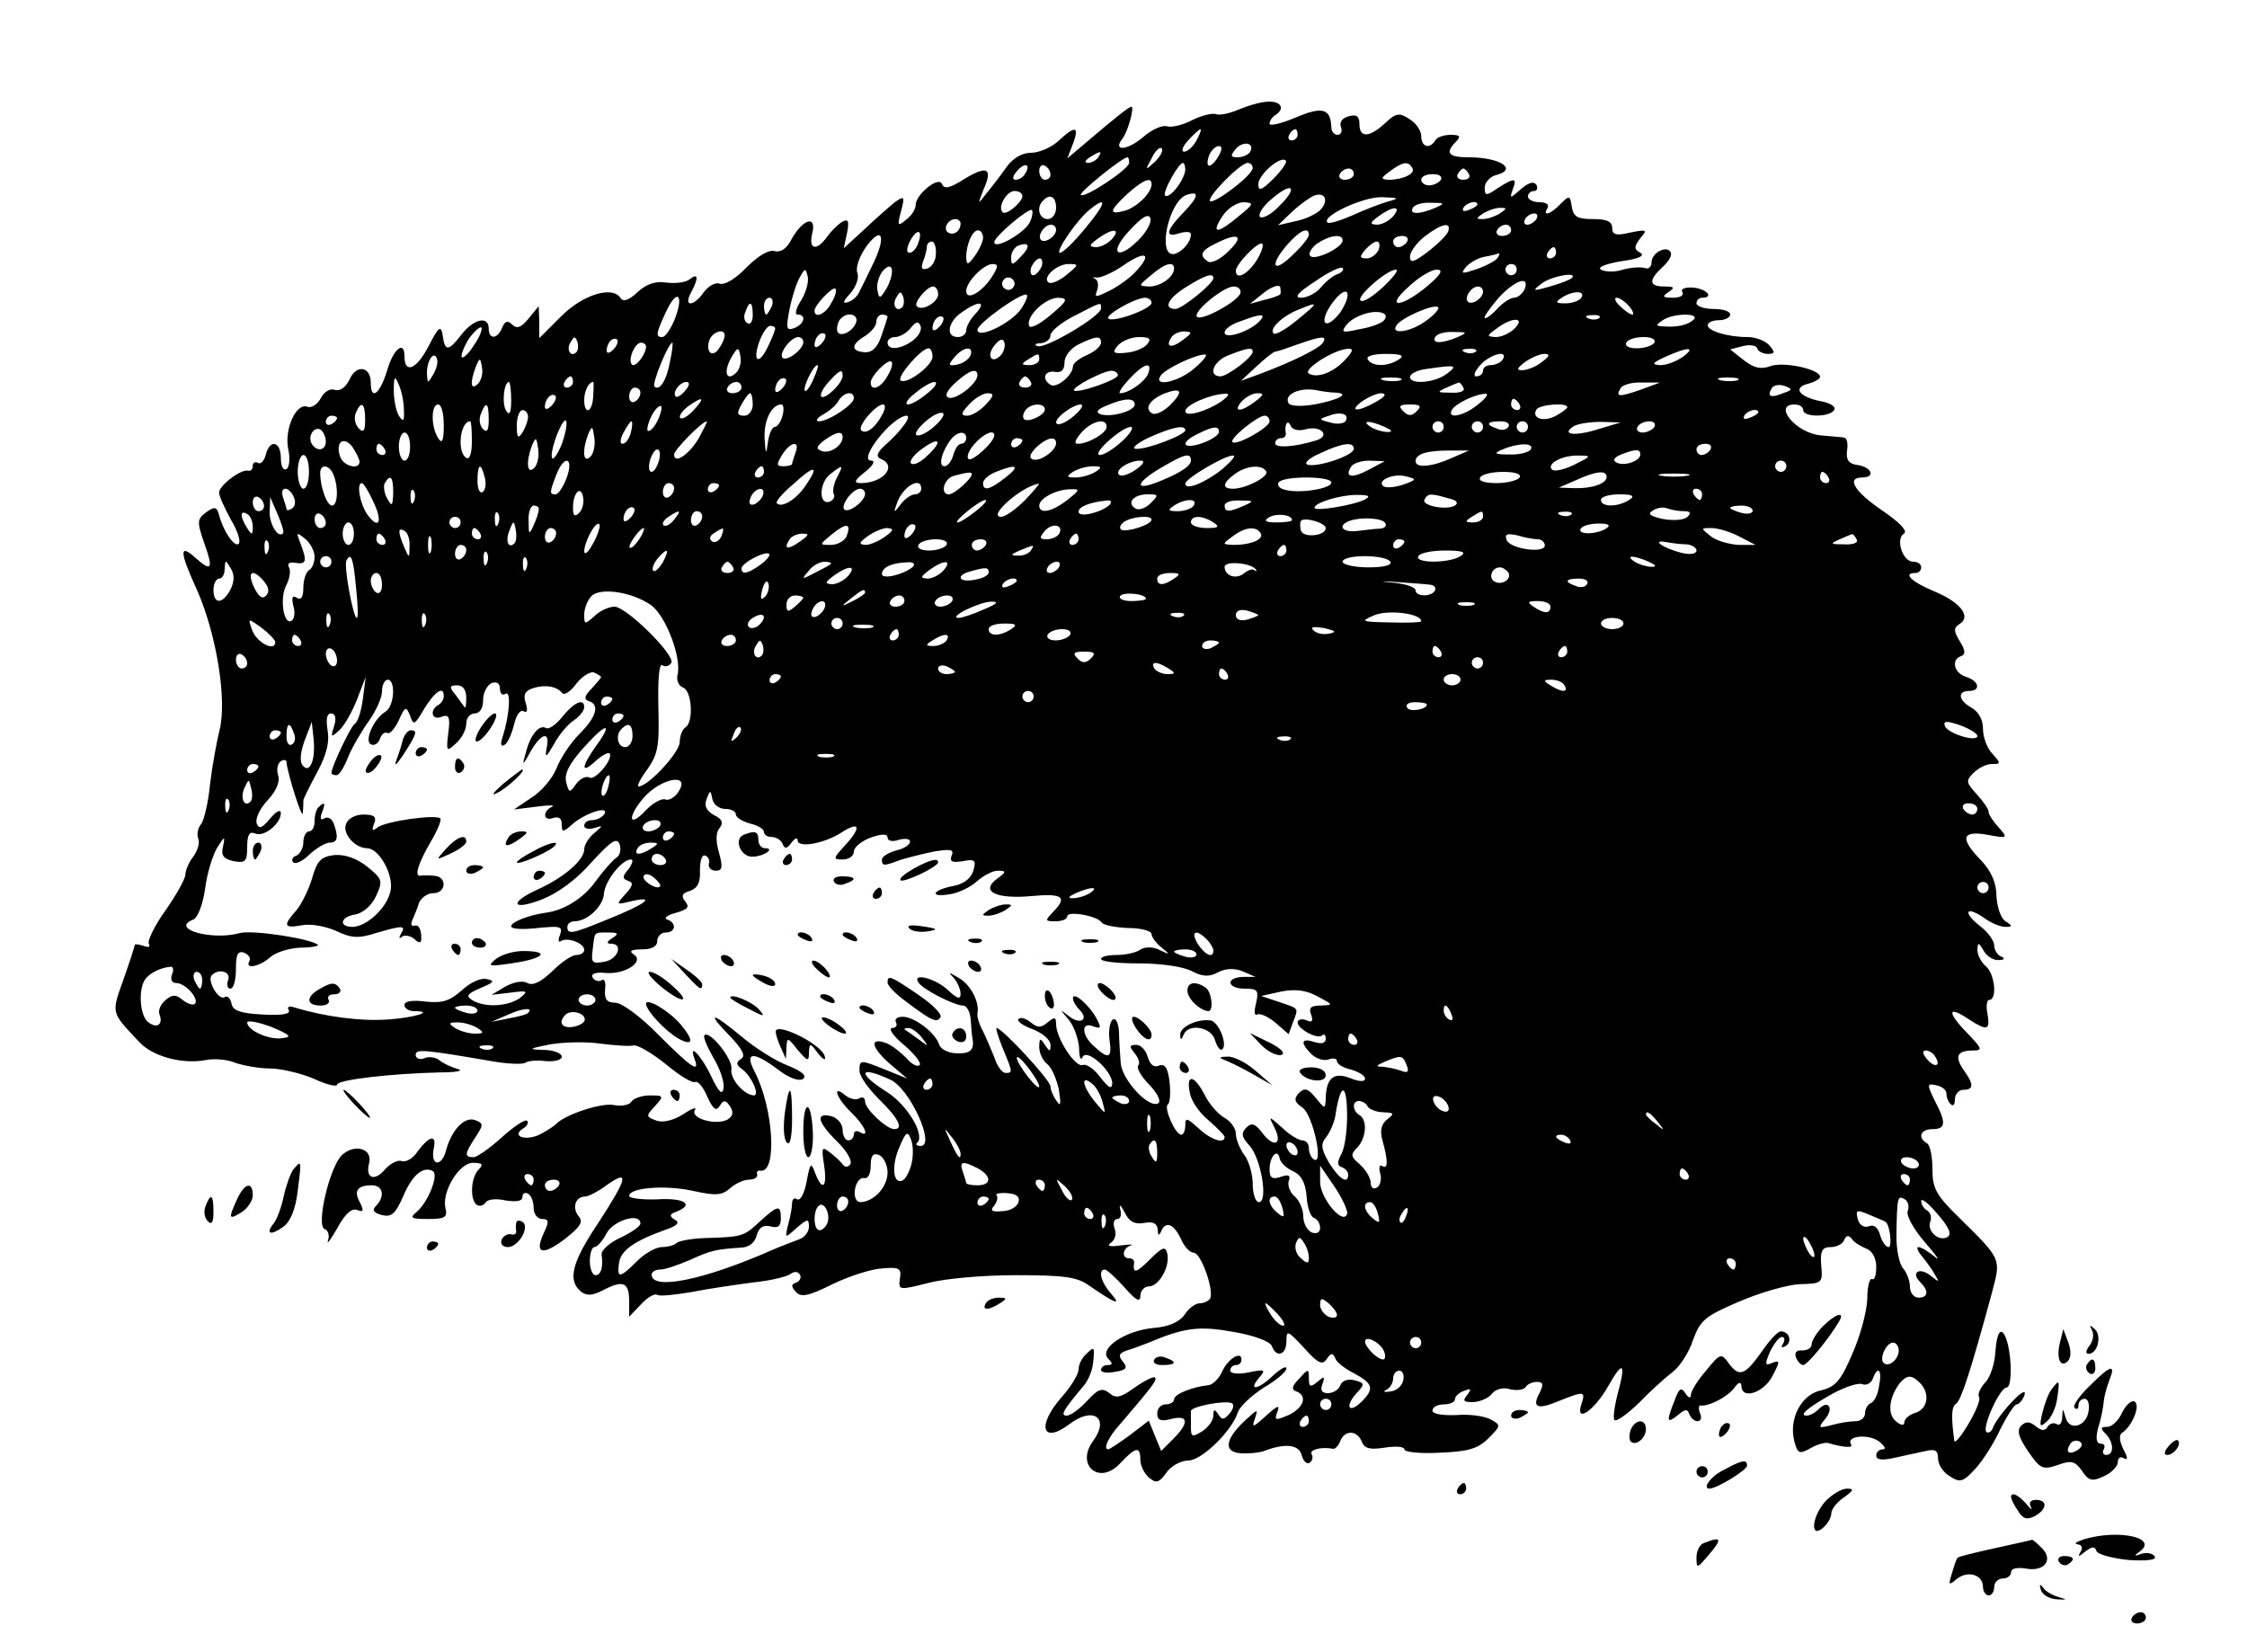 <?xml version="1.0" encoding="UTF-8" standalone="no"?>
<svg
   version="1.0"
   width="400pt"
   height="294pt"
   viewBox="0 0 400 294"
   preserveAspectRatio="xMidYMid meet"
   id="svg1117"
   sodipodi:docname="daurian_hedgehog - Copy.svg"
   inkscape:version="1.1 (c68e22c387, 2021-05-23)"
   xmlns:inkscape="http://www.inkscape.org/namespaces/inkscape"
   xmlns:sodipodi="http://sodipodi.sourceforge.net/DTD/sodipodi-0.dtd"
   xmlns="http://www.w3.org/2000/svg"
   xmlns:svg="http://www.w3.org/2000/svg"
   xmlns:rdf="http://www.w3.org/1999/02/22-rdf-syntax-ns#"
   xmlns:cc="http://creativecommons.org/ns#"
   xmlns:dc="http://purl.org/dc/elements/1.1/">
  <title
     id="title1203">Daurian Hedgehog</title>
  <defs
     id="defs1121" />
  <sodipodi:namedview
     id="namedview1119"
     pagecolor="#ffffff"
     bordercolor="#666666"
     borderopacity="1.0"
     inkscape:pageshadow="2"
     inkscape:pageopacity="0.0"
     inkscape:pagecheckerboard="0"
     inkscape:document-units="pt"
     showgrid="false"
     inkscape:zoom="1.085625"
     inkscape:cx="266.66667"
     inkscape:cy="195.73978"
     inkscape:window-width="1366"
     inkscape:window-height="705"
     inkscape:window-x="-8"
     inkscape:window-y="-8"
     inkscape:window-maximized="1"
     inkscape:current-layer="svg1117" />
  <g
     transform="translate(0,294) scale(0.1,-0.1)"
     fill="#000000"
     stroke="none"
     id="g1115">
    <path
       d="M2205 2745 c-16 -7 -35 -11 -41 -8 -7 2 -26 -3 -42 -11 -17 -9 -37 -13 -44 -11 -8 3 -27 -5 -43 -19 -28 -24 -55 -26 -37 -3 10 13 22 57 16 57 -4 0 -27 -18 -81 -64 l-33 -28 10 26 c12 32 4 33 -26 5 -13 -12 -35 -21 -49 -21 -16 0 -32 -10 -43 -25 -9 -13 -25 -34 -35 -46 -17 -22 -17 -22 -6 6 17 38 6 43 -35 18 -25 -16 -35 -18 -39 -9 -5 16 -47 -18 -47 -37 0 -7 -7 -19 -17 -26 -15 -13 -16 -11 -9 15 7 27 6 28 -11 16 -10 -8 -34 -29 -54 -48 l-37 -34 6 28 c4 21 2 25 -9 19 -8 -5 -20 -17 -27 -27 -19 -26 -33 -22 -26 7 8 33 -17 25 -37 -11 -8 -16 -19 -24 -30 -21 -11 3 -30 -9 -50 -29 -19 -20 -39 -32 -48 -29 -7 3 -20 -4 -28 -15 -18 -26 -37 -27 -23 -1 14 26 13 36 -2 24 -7 -6 -26 -8 -42 -6 -20 3 -36 -3 -51 -17 -15 -14 -25 -18 -30 -11 -14 23 -67 7 -106 -32 l-39 -39 0 28 -1 29 -18 -22 c-13 -16 -21 -19 -29 -11 -8 8 -13 7 -18 -5 -8 -21 -24 -22 -24 -2 0 23 -26 18 -48 -10 -24 -31 -30 -31 -34 -2 -3 19 -7 16 -26 -21 -21 -40 -42 -48 -42 -16 0 29 -20 13 -31 -26 -13 -42 -29 -54 -29 -21 0 29 -26 33 -38 5 -7 -14 -17 -21 -26 -18 -8 3 -19 -3 -25 -15 -6 -11 -17 -18 -24 -15 -20 7 -41 -40 -34 -75 4 -17 2 -33 -3 -36 -6 -3 -10 5 -10 19 0 31 -20 35 -27 6 -3 -11 -9 -17 -14 -14 -5 3 -9 0 -9 -5 0 -6 -3 -10 -8 -9 -12 4 -52 -26 -52 -39 0 -6 10 -28 21 -48 12 -20 18 -39 14 -43 -7 -7 -27 21 -35 51 -4 15 -8 16 -23 5 -16 -12 -17 -16 -3 -56 16 -45 13 -51 -16 -25 -29 26 -29 12 3 -58 35 -80 53 -195 40 -248 -5 -20 -13 -63 -17 -96 -3 -33 -11 -66 -16 -72 -6 -7 -8 -19 -5 -26 3 -7 -1 -21 -9 -32 -8 -10 -14 -25 -14 -32 0 -7 -16 -36 -35 -63 -20 -28 -33 -55 -30 -60 3 -6 -1 -7 -9 -4 -9 3 -16 4 -16 2 0 -2 -9 -30 -20 -61 -22 -62 -23 -58 28 -112 24 -26 77 -40 119 -32 15 3 38 1 52 -5 15 -5 42 -10 61 -10 19 0 54 -8 78 -18 23 -11 42 -15 42 -11 0 9 97 20 185 22 28 0 41 3 30 6 -11 3 -26 10 -32 15 -7 6 -20 8 -28 4 -8 -3 -15 0 -15 6 0 11 13 10 135 -11 28 -5 54 -6 60 -3 5 4 22 5 37 3 16 -1 28 2 28 8 0 6 -15 12 -32 12 -29 1 -28 2 12 10 25 4 65 5 90 1 25 -3 51 -5 58 -3 8 1 33 -14 58 -34 24 -20 47 -34 52 -31 4 2 14 -9 21 -26 10 -22 16 -27 22 -17 7 12 11 11 19 -1 6 -10 5 -17 -5 -23 -20 -11 -67 2 -58 17 4 6 -5 3 -20 -7 -17 -11 -36 -16 -48 -12 -19 7 -20 8 -3 26 16 18 16 19 -9 19 -14 0 -29 -5 -33 -11 -3 -6 -18 -9 -32 -6 -23 4 -88 -18 -102 -34 -3 -3 -15 -11 -28 -18 -25 -13 -53 -4 -31 10 7 4 11 11 7 14 -3 3 -23 -10 -44 -29 -22 -20 -45 -36 -51 -36 -17 0 -16 6 3 35 15 23 15 25 0 31 -19 7 -42 -17 -52 -54 -8 -30 -28 -28 -22 3 6 27 -8 24 -31 -8 -7 -10 -19 -16 -26 -14 -6 3 -20 -4 -29 -14 -19 -23 -36 -17 -29 10 7 26 -25 36 -48 15 -22 -20 -47 -126 -31 -132 6 -2 9 -11 6 -20 -3 -9 4 0 16 21 14 26 26 37 36 33 11 -4 12 -2 5 13 -12 21 -5 31 21 31 20 0 24 -20 7 -37 -7 -7 -4 -12 11 -16 17 -4 24 2 38 34 16 38 36 54 53 44 10 -7 -9 -56 -30 -73 -12 -10 -9 -12 21 -12 30 0 35 3 31 19 -7 29 24 81 49 81 17 0 19 -3 10 -12 -14 -14 -16 -54 -3 -63 5 -3 12 -1 16 5 3 5 19 7 35 3 20 -3 30 -1 30 6 0 7 5 9 10 6 6 -3 10 -15 10 -26 0 -10 7 -19 15 -19 12 0 13 -4 3 -25 -17 -37 -3 -41 37 -11 28 22 34 31 25 41 -12 15 -6 35 12 35 5 0 23 9 39 21 40 28 36 12 -16 -68 -47 -70 -55 -102 -31 -122 10 -8 20 -8 41 3 35 18 45 13 45 -21 l0 -27 21 22 c11 12 24 20 29 17 4 -3 32 0 61 5 30 6 79 13 109 17 30 3 60 10 67 15 7 5 13 5 17 -1 3 -5 0 -11 -6 -14 -10 -3 -10 -7 -1 -17 9 -10 23 -7 65 14 29 14 69 27 88 28 31 3 35 0 32 -18 -3 -21 -2 -21 50 -8 29 8 99 14 156 14 85 0 109 -3 130 -18 48 -33 59 -37 40 -15 -18 20 -24 43 -11 43 3 0 19 -14 35 -32 20 -23 28 -27 28 -15 0 9 7 17 15 17 18 0 38 35 33 58 -3 14 -8 13 -31 -10 -25 -25 -31 -26 -28 -5 0 4 -3 7 -9 7 -14 0 -12 18 3 23 6 2 -1 2 -18 0 -20 -3 -26 -1 -17 5 7 5 10 16 6 25 -3 10 -1 17 5 17 6 0 8 8 5 18 -2 9 1 7 8 -6 8 -17 18 -22 35 -19 16 3 23 -1 24 -12 0 -10 2 -12 6 -3 8 19 22 14 35 -13 6 -14 16 -25 23 -25 13 0 37 -68 29 -82 -3 -4 -11 -8 -18 -8 -8 0 -20 -9 -27 -20 -9 -13 -28 -22 -56 -24 -51 -5 -98 -37 -80 -55 8 -8 8 -11 -1 -11 -7 0 -12 -4 -12 -9 0 -4 11 -6 25 -3 20 3 23 7 14 18 -9 11 -7 15 7 20 11 3 28 10 39 14 64 27 90 30 151 19 36 -6 65 -17 68 -25 8 -22 26 -16 26 8 0 21 2 20 31 -11 25 -28 33 -32 41 -20 7 11 11 11 15 1 2 -7 18 -19 34 -27 33 -18 36 -27 13 -50 -22 -22 -31 -10 -10 14 16 17 16 19 -3 24 -12 3 -22 -1 -25 -9 -3 -8 -13 -14 -22 -14 -11 0 -14 5 -10 16 5 14 4 15 -9 4 -12 -10 -15 -9 -15 6 0 18 -1 18 -17 0 -13 -13 -15 -20 -5 -23 20 -8 13 -29 -14 -42 -24 -10 -26 -10 -20 6 5 13 0 11 -20 -7 -24 -22 -26 -22 -20 -5 6 18 5 17 -18 -4 -36 -34 -38 -56 -7 -58 14 -1 33 1 41 4 37 14 62 12 67 -7 3 -11 9 -17 14 -14 5 3 7 10 4 15 -5 8 16 14 38 10 4 -1 10 6 13 14 8 20 30 19 38 -1 5 -13 15 -15 41 -11 19 3 35 2 35 -3 0 -5 28 -8 63 -6 51 2 68 7 87 26 22 22 22 23 4 33 -10 6 -38 10 -61 8 -26 -1 -43 2 -43 8 0 6 9 11 20 11 11 0 20 4 20 9 0 5 7 12 16 15 13 5 14 4 6 -7 -9 -11 -7 -13 11 -13 12 1 27 7 33 15 6 8 20 12 32 8 12 -3 25 -1 28 4 3 5 12 9 20 9 11 0 12 -4 5 -19 -15 -27 -4 -31 34 -15 45 18 48 18 40 -6 -11 -34 22 -12 47 31 27 48 33 44 18 -11 -6 -23 -9 -45 -6 -48 4 -3 23 11 44 31 20 21 47 45 60 55 12 9 29 35 36 57 13 35 21 42 82 68 37 16 86 30 108 31 40 1 41 2 38 34 -2 26 2 32 17 32 11 0 22 6 24 13 4 8 8 9 14 1 4 -6 16 -13 26 -17 10 -4 17 -17 17 -32 0 -15 -3 -24 -7 -22 -5 3 -9 -14 -9 -36 -1 -23 -13 -67 -27 -98 -20 -47 -30 -58 -55 -64 -35 -7 -58 -50 -48 -90 6 -23 9 -24 29 -13 12 7 27 11 32 9 28 -8 45 -9 40 -2 -9 15 31 19 50 5 10 -8 13 -14 7 -14 -7 0 -12 -5 -12 -11 0 -8 11 -9 33 -4 17 4 42 9 55 12 17 4 22 1 22 -13 0 -11 9 -25 21 -32 18 -12 24 -10 45 13 14 15 34 47 45 71 12 24 25 44 29 44 4 0 11 8 14 17 3 10 -7 4 -23 -13 -16 -17 -31 -38 -33 -45 -3 -8 -8 -11 -12 -8 -8 8 24 79 36 79 9 0 10 45 2 78 -9 33 -19 27 -22 -15 -1 -20 -9 -45 -18 -54 -9 -10 -14 -21 -11 -26 3 -5 -6 -26 -19 -48 -13 -22 -24 -35 -25 -30 -6 44 -5 61 3 66 9 6 26 58 64 198 16 61 18 58 -58 133 -41 40 -48 52 -48 87 0 22 -4 43 -10 46 -17 10 -11 25 10 25 24 0 25 11 4 51 -14 29 -14 31 3 27 10 -2 18 -8 18 -15 0 -6 3 -15 8 -19 4 -4 7 0 7 9 0 9 7 17 15 17 19 0 19 10 0 36 -16 24 -11 34 18 34 17 0 15 4 -12 32 -35 36 -34 49 3 24 34 -22 39 -20 34 9 -3 14 -1 25 3 25 15 0 10 47 -6 60 -8 7 -15 20 -15 29 1 14 2 14 11 -1 5 -10 18 -18 27 -17 10 0 12 3 5 6 -7 2 -13 12 -13 20 0 8 -11 24 -26 35 -31 25 -24 36 8 14 12 -9 29 -16 38 -16 13 0 13 2 0 10 -8 5 -15 25 -16 45 0 24 -10 45 -27 63 -39 40 -35 54 11 46 36 -7 37 -6 20 13 -10 11 -18 23 -18 28 0 5 -10 19 -21 31 -19 21 -20 24 -6 38 9 9 23 16 33 16 16 0 16 1 1 18 -10 10 -17 30 -17 45 0 16 -8 30 -20 37 -24 13 -26 30 -5 30 22 0 18 18 -5 25 -22 7 -27 31 -9 37 8 3 8 10 -2 26 -11 18 -12 24 -1 31 22 13 2 39 -44 58 -41 17 -58 33 -34 33 6 0 10 5 10 10 0 6 -6 10 -14 10 -19 0 -32 40 -17 50 8 4 -7 20 -38 41 -50 34 -65 59 -36 59 24 0 17 18 -7 22 -17 2 -22 9 -20 26 2 12 0 22 -5 23 -4 1 -23 2 -42 4 -44 4 -86 55 -46 55 8 0 15 -4 15 -10 0 -13 47 -13 55 0 4 6 -7 13 -25 16 -38 8 -49 24 -21 31 12 3 21 9 21 12 0 14 -66 28 -89 19 -17 -6 -29 -3 -47 11 l-24 19 23 6 c12 3 24 1 25 -4 2 -6 11 -10 19 -10 13 0 13 3 3 15 -7 8 -24 15 -39 15 -36 0 -71 11 -71 21 0 5 9 9 20 9 11 0 20 5 20 10 0 6 -13 10 -30 10 -16 0 -30 5 -30 10 0 6 5 10 10 10 22 0 8 16 -16 18 -14 1 -23 -2 -19 -8 3 -6 -4 -10 -17 -10 -18 0 -20 2 -8 10 12 8 11 10 -7 10 -28 0 -29 11 -3 35 11 10 17 21 14 26 -7 13 -34 -1 -34 -18 0 -8 -6 -13 -12 -10 -7 2 -25 1 -39 -3 -15 -5 -32 -4 -39 0 -7 4 7 10 36 15 31 4 43 10 34 15 -12 7 -11 11 0 26 13 15 12 16 -18 10 -25 -6 -32 -4 -32 8 0 12 -10 16 -34 16 -28 0 -35 4 -38 22 -3 20 -4 21 -20 5 -18 -19 -33 -23 -23 -7 3 6 -3 10 -14 10 -12 0 -21 5 -21 10 0 6 5 10 11 10 5 0 7 5 4 11 -5 7 -14 4 -28 -8 -19 -17 -20 -17 -14 0 8 21 3 21 -27 2 -20 -14 -23 -14 -23 1 0 9 9 19 19 22 41 10 10 32 -48 32 -36 0 -42 8 -22 28 9 9 7 12 -9 12 -12 0 -25 -4 -28 -10 -10 -16 -25 -12 -25 8 0 9 -9 23 -21 30 -18 12 -24 11 -43 -7 -28 -26 -46 -27 -46 -2 0 14 -5 18 -19 14 -12 -3 -17 -11 -14 -19 3 -8 0 -14 -6 -14 -6 0 -11 6 -11 13 -1 34 -16 38 -63 18 -26 -11 -47 -16 -47 -11 0 5 5 12 10 15 18 11 11 25 -12 24 -13 0 -36 -7 -53 -14z m-75 -55 c-6 -11 -16 -20 -22 -20 -6 0 -3 9 7 20 10 11 20 20 22 20 2 0 -1 -9 -7 -20z m180 10 c0 -5 -5 -10 -11 -10 -5 0 -7 5 -4 10 3 6 8 10 11 10 2 0 4 -4 4 -10z m-85 -31 c-4 -5 -13 -9 -22 -9 -13 0 -13 3 -3 15 13 15 35 11 25 -6z m-169 -17 c-18 -16 -18 -16 -6 6 6 13 14 21 18 18 3 -4 -2 -14 -12 -24z m112 8 c-14 -22 -24 -19 -15 5 4 8 11 15 17 15 6 0 6 -7 -2 -20z m-213 0 c-3 -5 -12 -10 -18 -10 -7 0 -6 4 3 10 19 12 23 12 15 0z m55 -10 c0 -11 -80 -64 -86 -57 -4 4 74 67 83 67 2 0 3 -4 3 -10z m257 -28 c-21 -21 -27 -23 -27 -10 0 17 40 52 49 42 3 -2 -7 -17 -22 -32z m-442 9 c-3 -6 -11 -11 -17 -11 -6 0 -6 6 2 15 14 17 26 13 15 -4z m45 -2 c0 -5 -4 -9 -10 -9 -5 0 -10 7 -10 16 0 8 5 12 10 9 6 -3 10 -10 10 -16z m240 9 c-1 -18 -28 -53 -36 -46 -5 6 24 58 32 58 2 0 4 -6 4 -12z m120 3 c0 -13 -69 -65 -76 -59 -6 7 54 68 67 68 5 0 9 -4 9 -9z m284 0 c7 -10 -17 -21 -42 -21 -15 1 -14 3 2 15 23 17 33 19 40 6z m-104 -11 c0 -5 -7 -10 -16 -10 -8 0 -12 5 -9 10 3 6 10 10 16 10 5 0 9 -4 9 -10z m205 0 c3 -5 -1 -10 -10 -10 -9 0 -13 5 -10 10 3 6 8 10 10 10 2 0 7 -4 10 -10z m-50 -10 c-3 -5 -13 -10 -21 -10 -8 0 -14 5 -14 10 0 6 9 10 21 10 11 0 17 -4 14 -10z m-515 -8 c0 -15 -25 -40 -47 -47 -30 -8 -29 -1 4 30 28 25 43 31 43 17z m227 -39 c-14 -15 -30 -23 -34 -19 -4 4 5 19 21 32 37 32 48 21 13 -13z m-457 18 c0 -11 -29 -35 -35 -29 -10 9 7 38 21 38 8 0 14 -4 14 -9z m287 -29 c-32 -33 -34 -46 -7 -37 11 3 20 3 20 -2 0 -14 -15 -31 -29 -35 -32 -7 -11 93 21 105 24 8 22 -3 -5 -31z m242 3 c-8 -7 -27 -16 -44 -19 l-30 -7 25 24 c14 13 32 26 40 29 20 7 26 -11 9 -27z m-469 5 c0 -11 -7 -20 -15 -20 -15 0 -21 21 -8 33 12 13 23 7 23 -13z m590 11 c-14 -4 -42 -15 -64 -25 -21 -9 -40 -15 -43 -12 -11 11 64 46 97 45 31 -1 32 -2 10 -8z m-537 -46 c-20 -25 -41 -45 -46 -45 -10 0 31 60 53 77 32 26 29 11 -7 -32z m272 20 c-38 -32 -50 -32 -29 0 9 14 26 25 38 25 19 -1 18 -3 -9 -25z m350 15 c-28 -12 -47 -12 -40 0 3 6 18 10 33 9 24 0 25 -1 7 -9z m75 6 c0 -2 -7 -7 -16 -10 -8 -3 -12 -2 -9 4 6 10 25 14 25 6z m-796 -30 c-7 -19 -64 -52 -64 -37 0 10 62 62 67 57 2 -2 1 -11 -3 -20z m646 9 c-7 -8 -20 -15 -29 -15 -13 1 -13 3 3 15 26 19 42 19 26 0z m190 5 c-8 -5 -22 -10 -30 -10 -13 0 -13 1 0 10 8 5 22 10 30 10 13 0 13 -1 0 -10z m-643 -47 c-39 -39 -54 -23 -16 17 22 24 34 31 37 21 2 -7 -7 -24 -21 -38z m708 37 c-3 -5 -11 -10 -16 -10 -6 0 -7 5 -4 10 3 6 11 10 16 10 6 0 7 -4 4 -10z m-1025 -8 c0 -13 -12 -22 -22 -16 -10 6 -1 24 13 24 5 0 9 -4 9 -8z m170 -11 c0 -12 -20 -25 -27 -18 -7 7 6 27 18 27 5 0 9 -4 9 -9z m698 -3 c-2 -6 -18 -22 -36 -36 -25 -19 -32 -21 -32 -9 0 9 12 25 26 36 30 23 48 27 42 9z m112 2 c0 -5 -7 -10 -16 -10 -8 0 -12 5 -9 10 3 6 10 10 16 10 5 0 9 -4 9 -10z m-1135 -58 c-10 -21 -21 -43 -25 -51 -3 -8 -13 -17 -21 -19 -10 -3 -8 2 5 16 10 12 16 28 12 37 -3 9 4 29 16 46 28 38 36 19 13 -29z m79 34 c-3 -9 -10 -16 -15 -16 -6 0 -5 9 1 21 13 24 24 20 14 -5z m116 11 c0 -7 -7 -22 -15 -33 -12 -16 -14 -17 -15 -2 0 23 11 48 21 48 5 0 9 -6 9 -13z m230 -2 c-7 -8 -20 -15 -29 -15 -13 1 -13 3 3 15 26 19 42 19 26 0z m350 7 c0 -5 -13 -21 -30 -37 -34 -33 -41 -18 -8 20 22 25 38 32 38 17z m-142 -28 c-14 -15 -31 -23 -37 -20 -17 11 -13 20 12 32 41 21 53 15 25 -12z m202 18 c0 -13 -49 -36 -57 -28 -5 4 1 14 11 22 22 15 46 19 46 6z m115 -2 c-3 -5 -10 -10 -16 -10 -5 0 -9 5 -9 10 0 6 7 10 16 10 8 0 12 -4 9 -10z m-839 -22 c0 -12 -7 -23 -15 -26 -10 -3 -12 0 -8 12 4 10 7 22 7 27 0 5 4 9 9 9 4 0 8 -10 7 -22z m151 -5 c-15 -16 -17 -16 -17 -1 0 9 6 18 13 21 20 7 22 -2 4 -20z m419 -8 c-16 -24 -36 -34 -36 -17 0 12 41 54 47 48 3 -3 -2 -17 -11 -31z m218 20 c-4 -8 -13 -15 -21 -15 -13 0 -13 3 -3 15 7 8 16 15 21 15 5 0 6 -7 3 -15z m316 -5 c0 -5 -5 -10 -11 -10 -5 0 -7 5 -4 10 3 6 8 10 11 10 2 0 4 -4 4 -10z m-746 -31 c-10 -12 -32 -28 -48 -36 -26 -13 -28 -13 -23 0 3 9 2 18 -4 21 -5 2 -4 3 3 2 7 -1 28 8 47 21 39 27 53 23 25 -8z m642 22 c-3 -5 -20 -14 -37 -20 -27 -9 -30 -9 -19 4 6 7 21 16 33 18 12 2 23 5 25 6 2 0 1 -3 -2 -8z m-812 -16 c-4 -8 -10 -15 -15 -15 -4 0 -6 7 -3 15 4 8 10 15 15 15 4 0 6 -7 3 -15z m-275 -37 c-12 -20 -14 -21 -17 -5 -2 10 2 25 9 34 18 21 23 0 8 -29z m186 18 c-18 -27 -45 -42 -45 -24 0 16 31 48 47 48 11 0 10 -5 -2 -24z m134 5 c-13 -11 -28 -17 -32 -14 -13 8 14 33 35 33 19 0 19 -1 -3 -19z m191 11 c0 -15 -24 -32 -44 -32 -20 1 -20 1 3 20 24 21 41 26 41 12z m291 -10 c-7 -2 -21 -13 -29 -23 -9 -11 -25 -19 -36 -19 -13 0 -6 9 25 29 24 17 46 27 49 24 3 -3 -1 -8 -9 -11z m319 8 c0 -5 -4 -10 -10 -10 -5 0 -10 5 -10 10 0 6 5 10 10 10 6 0 10 -4 10 -10z m-1274 -55 c-9 -14 -12 -25 -6 -25 16 0 12 -17 -6 -24 -14 -5 -15 -1 -9 31 4 21 12 47 18 58 10 18 11 19 15 2 2 -10 -4 -29 -12 -42z m1036 24 c-18 -17 -36 -28 -40 -24 -8 7 47 55 63 55 6 0 -5 -14 -23 -31z m78 1 c-47 -39 -76 -39 -32 0 18 17 40 30 50 30 12 0 7 -9 -18 -30z m-736 -1 c-3 -5 -10 -7 -15 -3 -5 3 -7 10 -3 15 3 5 10 7 15 3 5 -3 7 -10 3 -15z m356 16 c0 -10 -55 -54 -67 -55 -24 0 -13 20 20 40 32 20 47 25 47 15z m638 0 c-3 -3 -21 -10 -39 -15 -31 -9 -32 -8 -15 5 18 14 66 22 54 10z m-519 -29 c-2 -2 -15 -7 -29 -10 l-25 -7 25 20 c14 11 27 15 29 10 1 -6 1 -12 0 -13z m435 9 c-4 -8 -12 -15 -19 -15 -6 0 -20 -9 -30 -20 -10 -11 -20 -18 -22 -16 -2 2 9 17 24 35 29 32 57 42 47 16z m-1234 -24 c-10 -20 -30 -29 -30 -14 0 10 33 44 37 39 3 -2 0 -14 -7 -25z m190 15 c0 -14 -29 -31 -38 -21 -6 6 18 35 29 35 5 0 9 -6 9 -14z m538 2 c-5 -15 -69 -50 -77 -42 -9 8 47 54 65 54 9 0 14 -6 12 -12z m178 -34 c-10 -13 -21 -22 -26 -19 -6 3 0 20 12 36 26 35 38 20 14 -17z m254 37 c0 -12 -20 -25 -27 -18 -7 7 6 27 18 27 5 0 9 -4 9 -9z m-1440 -52 c-7 -16 -16 -29 -21 -29 -13 0 -11 7 8 48 20 41 31 25 13 -19z m406 24 c-10 -10 -19 5 -10 18 6 11 8 11 12 0 2 -7 1 -15 -2 -18z m213 -1 c-16 -26 -79 -57 -79 -39 1 12 81 69 88 62 2 -2 -2 -12 -9 -23z m996 18 c-3 -5 -16 -10 -28 -10 -18 0 -19 2 -7 10 20 13 43 13 35 0z m-1441 -15 c-4 -8 -8 -15 -10 -15 -2 0 -4 7 -4 15 0 8 4 15 10 15 5 0 7 -7 4 -15z m496 -16 c-19 -16 -36 -25 -38 -19 -6 17 29 50 52 50 18 -1 17 -5 -14 -31z m180 22 c0 -11 -69 -36 -77 -28 -6 6 46 36 65 37 6 0 12 -4 12 -9z m850 -6 c7 -8 9 -15 6 -15 -4 0 -14 7 -22 15 -9 8 -11 15 -6 15 5 0 15 -7 22 -15z m-1560 -16 c0 -11 -4 -18 -10 -14 -5 3 -7 12 -3 20 7 21 13 19 13 -6z m397 3 c-10 -10 -17 -24 -17 -30 0 -7 -7 -12 -15 -12 -22 0 -18 27 7 44 31 22 45 20 25 -2z m223 9 c0 -14 -100 -73 -113 -67 -7 2 -4 5 6 5 9 1 17 7 17 14 0 7 19 23 43 35 49 25 47 25 47 13z m350 -20 c-19 -16 -38 -27 -42 -25 -11 7 15 32 44 43 36 15 36 13 -2 -18z m230 -1 c-27 -21 -66 -27 -54 -9 8 13 67 39 74 32 3 -2 -6 -13 -20 -23z m-77 -1 c-5 -5 -24 -12 -43 -15 -31 -7 -34 -6 -22 9 14 16 50 27 65 19 5 -2 5 -8 0 -13z m-939 -3 c-7 -19 -34 -29 -34 -12 0 7 3 16 7 19 12 13 32 7 27 -7z m56 10 c0 -1 -5 -17 -11 -34 -7 -21 -17 -30 -30 -29 -25 2 -24 14 1 29 11 7 20 18 20 25 0 7 5 13 10 13 6 0 10 -2 10 -4z m92 -18 c-7 -7 -12 -8 -12 -2 0 6 3 14 7 17 3 4 9 5 12 2 2 -3 -1 -11 -7 -17z m568 8 c-20 -18 -60 -30 -60 -18 0 6 12 15 28 20 39 15 48 14 32 -2z m607 8 c-3 -3 -12 -4 -19 -1 -8 3 -5 6 6 6 11 1 17 -2 13 -5z m168 -3 c-11 -10 -30 -14 -55 -12 -13 1 -13 2 0 11 19 13 67 13 55 1z m-1391 -38 c-21 -15 -44 -17 -44 -3 0 6 6 10 14 10 7 0 20 7 27 16 10 12 14 13 18 3 2 -7 -4 -18 -15 -26z m1072 22 c-8 -8 -23 -15 -33 -15 -17 1 -17 2 1 15 27 21 53 21 32 0z m-1852 -29 c-9 -15 -19 -24 -22 -22 -2 3 3 17 12 32 10 14 20 23 23 21 2 -3 -3 -17 -13 -31z m536 29 c0 -2 -5 -16 -12 -30 -16 -35 -29 -31 -17 5 6 17 15 30 20 30 5 0 9 -2 9 -5z m-90 -12 c0 -5 -4 -15 -10 -23 -11 -18 -25 -7 -17 15 6 15 27 21 27 8z m172 -15 c-7 -7 -12 -8 -12 -2 0 6 3 14 7 17 3 4 9 5 12 2 2 -3 -1 -11 -7 -17z m644 7 c-21 -16 -32 -13 -21 4 3 6 14 11 23 11 15 -1 15 -2 -2 -15z m489 5 c-28 -12 -47 -12 -40 0 3 6 18 10 33 9 24 0 25 -1 7 -9z m-1569 -27 c-10 -10 -19 5 -10 18 6 11 8 11 12 0 2 -7 1 -15 -2 -18z m66 5 c-7 -7 -12 -8 -12 -2 0 14 12 26 19 19 2 -3 -1 -11 -7 -17z m338 13 c0 -13 -29 -35 -37 -28 -7 8 15 37 28 37 5 0 9 -4 9 -9z m351 -24 c-16 -16 -26 0 -10 19 9 11 15 12 17 4 2 -6 -1 -17 -7 -23z m179 23 c0 -6 -11 -16 -25 -22 -14 -6 -25 -15 -25 -20 0 -16 -29 -40 -40 -33 -16 10 -11 26 8 23 11 -2 17 3 17 17 0 11 11 25 25 32 31 15 40 16 40 3z m82 -3 c-6 -7 -23 -14 -38 -15 -22 -2 -25 0 -14 13 7 8 24 15 37 15 20 0 23 -3 15 -13z m313 3 c-6 -10 -52 -33 -113 -56 l-33 -12 28 26 c15 14 30 26 33 26 3 0 21 6 40 13 43 15 53 16 45 3z m590 0 c-3 -5 -17 -10 -31 -10 -14 0 -22 4 -19 10 3 6 17 10 31 10 14 0 22 -4 19 -10z m-1795 -7 c0 -14 -19 -38 -25 -32 -8 8 5 39 16 39 5 0 9 -3 9 -7z m43 -25 c-6 -35 -19 -55 -28 -46 -5 5 25 78 32 78 1 0 0 -15 -4 -32z m118 -21 c-17 -17 -24 -1 -10 25 12 21 14 21 17 4 2 -10 -1 -23 -7 -29z m349 28 c0 -16 -47 -51 -57 -42 -6 7 37 57 50 57 4 0 7 -7 7 -15z m68 3 c-3 -7 -13 -15 -24 -17 -16 -3 -17 -1 -5 13 16 19 34 21 29 4z m502 6 c0 -10 -44 -43 -57 -44 -24 0 -13 28 15 38 33 13 42 14 42 6z m165 -14 c-21 -23 -50 -34 -65 -25 -12 7 45 43 69 44 11 1 10 -4 -4 -19z m232 14 c-3 -3 -12 -4 -19 -1 -8 3 -5 6 6 6 11 1 17 -2 13 -5z m369 -9 c-11 -8 -29 -15 -40 -15 -17 1 -15 4 9 15 40 18 55 18 31 0z m-2225 -32 c-10 -17 -10 -16 -11 3 0 23 13 41 18 25 2 -6 -1 -18 -7 -28z m1079 27 c0 -5 -8 -10 -17 -10 -15 0 -16 2 -3 10 19 12 20 12 20 0z m277 -15 c-28 -25 -75 -35 -61 -14 7 12 62 38 79 38 6 0 -3 -11 -18 -24z m363 15 c-20 -13 -47 -13 -55 0 -4 6 9 10 32 10 28 0 34 -3 23 -10z m185 0 c-3 -5 -13 -10 -21 -10 -8 0 -14 -4 -14 -10 0 -5 -5 -10 -12 -10 -6 0 -3 9 7 20 18 20 51 28 40 10z m69 -5 c-10 -8 -26 -14 -34 -14 -11 0 -10 3 4 14 11 8 27 15 35 15 11 0 10 -4 -5 -15z m-1893 -38 c-13 -13 -15 1 -4 30 7 17 8 17 11 -1 2 -10 -1 -23 -7 -29z m729 14 c-11 -21 -30 -29 -30 -12 0 12 31 43 37 37 3 -2 0 -14 -7 -25z m-132 -6 c-6 -14 -13 -23 -15 -21 -5 5 15 46 22 46 3 0 -1 -11 -7 -25z m596 10 c-6 -15 -35 -35 -50 -35 -4 0 3 11 16 25 26 28 42 33 34 10z m532 0 c-22 -17 -66 -20 -66 -6 0 5 12 12 28 14 54 8 58 7 38 -8z m-1076 -4 c0 -13 -31 -43 -38 -37 -3 3 3 15 13 26 20 22 25 24 25 11z m240 1 c0 -15 -38 -44 -51 -40 -8 3 -4 12 11 26 25 23 40 28 40 14z m250 0 c0 -8 -72 -33 -78 -27 -5 5 50 34 66 35 6 0 12 -3 12 -8z m-1271 -62 c1 -20 -1 -22 -9 -10 -5 8 -9 29 -9 45 0 26 2 27 9 10 5 -11 9 -31 9 -45z m301 50 c0 -5 -5 -10 -11 -10 -5 0 -7 5 -4 10 3 6 8 10 11 10 2 0 4 -4 4 -10z m372 -12 c-7 -7 -12 -8 -12 -2 0 6 3 14 7 17 3 4 9 5 12 2 2 -3 -1 -11 -7 -17z m443 12 c3 -5 -1 -10 -10 -10 -9 0 -13 5 -10 10 3 6 8 10 10 10 2 0 7 -4 10 -10z m658 3 c-7 -2 -21 -2 -30 0 -10 3 -4 5 12 5 17 0 24 -2 18 -5z m600 0 c-7 -2 -21 -2 -30 0 -10 3 -4 5 12 5 17 0 24 -2 18 -5z m-2183 -35 c0 -23 -3 -29 -9 -19 -8 12 -4 51 5 51 2 0 4 -15 4 -32z m146 7 c-1 -29 -16 -35 -16 -7 0 16 8 32 16 32 1 0 1 -11 0 -25z m164 10 c-7 -9 -15 -13 -17 -11 -7 7 7 26 19 26 6 0 6 -6 -2 -15z m100 5 c0 -5 -7 -10 -16 -10 -8 0 -12 5 -9 10 3 6 10 10 16 10 5 0 9 -4 9 -10z m331 -10 c-13 -11 -28 -20 -35 -20 -6 1 0 10 13 20 13 11 28 20 35 20 6 -1 0 -10 -13 -20z m954 10 c4 -6 -6 -10 -22 -9 -25 0 -26 1 -8 9 11 5 21 9 22 9 1 1 5 -3 8 -9z m315 -4 c-38 -13 -45 -13 -35 3 3 6 21 11 38 10 l32 0 -35 -13z m254 -6 c-22 -9 -29 -6 -20 9 4 6 14 7 23 4 15 -6 14 -7 -3 -13z m-2034 1 c0 -6 -4 -13 -10 -16 -5 -3 -10 1 -10 9 0 9 5 16 10 16 6 0 10 -4 10 -9z m943 -22 c-12 -12 -26 -18 -32 -15 -15 9 -4 25 23 36 30 11 33 3 9 -21z m296 22 c25 -2 3 -13 -39 -21 -24 -4 -43 -3 -46 2 -9 15 17 28 46 24 14 -3 31 -5 39 -5z m-1397 -23 c-7 -7 -12 -8 -12 -2 0 14 12 26 19 19 2 -3 -1 -11 -7 -17z m358 2 c0 -11 -7 -20 -15 -20 -13 0 -14 4 -5 20 6 11 13 20 15 20 3 0 5 -9 5 -20z m180 11 c0 -11 -45 -41 -62 -41 -7 0 -4 6 7 12 11 6 24 17 28 25 9 15 27 18 27 4z m235 -11 c-10 -11 -25 -20 -33 -20 -12 0 -12 4 3 20 10 11 25 20 33 20 12 0 12 -4 -3 -20z m420 6 c-28 -19 -65 -29 -65 -18 0 11 44 30 70 31 10 1 8 -3 -5 -13z m59 -1 c-25 -19 -40 -19 -24 0 7 8 20 15 28 15 13 0 12 -3 -4 -15z m216 0 c-33 -19 -50 -18 -26 0 11 8 27 15 35 15 10 -1 7 -6 -9 -15z m181 -5 c-25 -21 -57 -27 -46 -9 7 11 42 28 60 28 6 0 -1 -9 -14 -19z m-1396 -10 c-10 -11 -21 -17 -24 -14 -3 3 3 12 13 20 28 20 32 17 11 -6z m785 10 c0 -12 -44 -24 -62 -17 -8 3 -4 9 12 15 32 14 50 14 50 2z m685 0 c3 -5 1 -10 -4 -10 -6 0 -11 5 -11 10 0 6 2 10 4 10 3 0 8 -4 11 -10z m-2055 -27 c0 -20 -3 -24 -11 -16 -7 7 -9 19 -6 27 10 24 17 19 17 -11z m140 -10 c0 -28 -3 -34 -10 -23 -13 20 -13 60 0 60 6 0 10 -17 10 -37z m80 10 c0 -19 -3 -24 -10 -17 -6 6 -8 18 -4 27 9 24 14 21 14 -10z m300 -3 c-6 -12 -14 -19 -17 -17 -2 3 1 15 7 27 6 12 14 19 17 17 2 -3 -1 -15 -7 -27z m223 10 c-3 -11 -9 -20 -14 -20 -4 0 -10 -12 -12 -27 -3 -24 -4 -23 -6 8 -1 32 13 59 30 59 4 0 5 -9 2 -20z m177 1 c-12 -23 -29 -35 -37 -27 -7 7 26 46 39 46 5 0 4 -9 -2 -19z m290 10 c0 -10 -30 -24 -37 -17 -3 3 -2 9 2 15 8 13 35 15 35 2z m51 -12 c-13 -11 -27 -17 -30 -13 -7 7 28 34 43 34 6 -1 0 -10 -13 -21z m611 9 c-9 -9 -15 -9 -24 0 -9 9 -7 12 12 12 19 0 21 -3 12 -12z m268 7 c0 -2 -9 -9 -20 -15 -22 -12 -44 -5 -35 11 6 9 55 13 55 4z m-1850 -17 c0 -7 -5 -20 -10 -28 -8 -12 -10 -9 -10 13 0 15 5 27 10 27 6 0 10 -6 10 -12z m721 -19 c-13 -11 -27 -17 -30 -13 -3 3 5 14 18 25 13 11 27 17 30 13 3 -3 -5 -14 -18 -25z m734 11 c-3 -4 -15 -6 -27 -2 -21 5 -21 6 -2 12 21 8 37 3 29 -10z m735 16 c0 -2 -7 -7 -16 -10 -8 -3 -12 -2 -9 4 6 10 25 14 25 6z m-2530 -10 c0 -3 -4 -8 -10 -11 -5 -3 -10 -1 -10 4 0 6 5 11 10 11 6 0 10 -2 10 -4z m400 -47 c-18 -42 -25 -28 -9 16 8 20 15 31 17 25 2 -6 -2 -24 -8 -41z m609 34 c-7 -10 -22 -26 -34 -36 -14 -13 -16 -20 -7 -24 30 -12 5 -43 -36 -43 -13 0 -11 5 8 20 14 11 19 20 11 20 -25 0 37 79 63 80 5 0 2 -8 -5 -17z m651 7 c0 -11 -59 -44 -66 -37 -6 6 45 47 57 47 5 0 9 -4 9 -10z m-1420 -36 c0 -21 -4 -33 -10 -29 -17 10 -11 65 7 65 2 0 3 -16 3 -36z m283 16 c-3 -11 -9 -20 -15 -20 -5 0 -4 9 2 20 6 11 12 20 14 20 2 0 2 -9 -1 -20z m121 -10 c-18 -30 -44 -47 -44 -29 0 8 49 58 58 59 2 0 -5 -13 -14 -30z m726 20 c0 -11 -33 -30 -51 -30 -8 0 -5 7 6 20 19 21 45 27 45 10z m355 -4 c27 7 44 -12 18 -20 -39 -12 -73 -14 -73 -5 0 5 5 9 10 9 6 0 9 3 9 8 -3 16 3 26 8 15 3 -8 14 -11 28 -7z m140 4 c13 -6 15 -9 5 -9 -8 0 -22 4 -30 9 -18 12 -2 12 25 0z m105 0 c0 -5 -4 -10 -10 -10 -5 0 -10 5 -10 10 0 6 5 10 10 10 6 0 10 -4 10 -10z m70 0 c0 -5 -4 -10 -10 -10 -5 0 -10 5 -10 10 0 6 5 10 10 10 6 0 10 -4 10 -10z m45 0 c-3 -5 -12 -7 -20 -3 -21 7 -19 13 6 13 11 0 18 -4 14 -10z m35 0 c0 -5 -4 -10 -10 -10 -5 0 -10 5 -10 10 0 6 5 10 10 10 6 0 10 -4 10 -10z m125 -4 c-41 -13 -67 -10 -44 5 8 5 30 8 49 8 l35 -1 -40 -12z m100 4 c-3 -5 -13 -10 -21 -10 -8 0 -12 5 -9 10 3 6 13 10 21 10 8 0 12 -4 9 -10z m-2365 -26 c0 -16 -16 -19 -25 -4 -8 13 4 32 16 25 5 -4 9 -13 9 -21z m471 -27 c-13 -13 -15 11 -4 40 7 16 8 15 11 -6 2 -13 -1 -28 -7 -34z m947 28 c-15 -14 -33 -25 -40 -25 -16 1 39 50 55 50 6 0 0 -11 -15 -25z m112 19 c0 -8 -67 -34 -87 -33 -10 0 -1 9 22 20 40 18 65 24 65 13z m60 -3 c0 -5 -13 -14 -30 -20 -35 -12 -41 1 -7 17 28 14 37 14 37 3z m-1440 -26 c0 -14 -4 -25 -10 -25 -5 0 -10 11 -10 25 0 14 5 25 10 25 6 0 10 -11 10 -25z m770 17 c0 -15 -22 -30 -37 -25 -11 4 -10 8 4 19 21 15 33 18 33 6z m220 -2 c0 -5 -4 -10 -9 -10 -5 0 -11 -9 -14 -20 -3 -11 -10 -20 -16 -20 -11 0 -5 26 12 48 11 14 27 16 27 2z m50 5 c0 -12 -40 -48 -46 -42 -4 4 1 16 11 27 17 19 35 26 35 15z m-1130 -47 c0 -15 -28 -8 -34 8 -10 26 5 39 21 19 7 -11 13 -22 13 -27z m311 -11 c-13 -13 -15 11 -4 40 7 16 8 15 11 -6 2 -13 -1 -28 -7 -34z m700 22 c-12 -12 -25 -18 -29 -14 -4 3 4 15 18 25 32 24 40 16 11 -11z m169 27 c0 -3 -4 -8 -10 -11 -5 -3 -10 -1 -10 4 0 6 5 11 10 11 6 0 10 -2 10 -4z m60 -5 c0 -13 -28 -33 -41 -29 -8 3 -6 9 5 21 19 18 36 22 36 8z m-1195 -11 c3 -5 1 -10 -4 -10 -6 0 -11 5 -11 10 0 6 2 10 4 10 3 0 8 -4 11 -10z m731 -6 c-3 -9 -6 -18 -6 -20 0 -2 -7 -4 -15 -4 -13 0 -13 3 -3 20 15 24 33 27 24 4z m994 7 c0 -12 -66 -34 -83 -28 -6 3 4 12 23 20 40 19 60 21 60 8z m315 -1 c-3 -5 -21 -10 -38 -9 -27 0 -29 2 -12 9 28 12 57 12 50 0z m320 0 c-3 -5 -10 -10 -16 -10 -5 0 -9 5 -9 10 0 6 7 10 16 10 8 0 12 -4 9 -10z m-1872 -20 c-3 -11 -9 -20 -13 -20 -5 0 -6 9 -3 20 3 11 9 20 13 20 5 0 6 -9 3 -20z m1412 5 c-35 -16 -65 -19 -65 -6 0 13 20 19 60 19 l35 0 -30 -13z m335 6 c0 -12 -30 -22 -43 -14 -7 4 -3 9 9 14 26 10 34 10 34 0z m-2370 -31 c0 -16 -4 -30 -10 -30 -5 0 -10 14 -10 30 0 17 5 30 10 30 6 0 10 -13 10 -30z m1570 20 c0 -10 -22 -24 -64 -40 -39 -14 -31 3 12 28 41 24 52 27 52 12z m56 -15 c-30 -24 -66 -39 -66 -26 0 9 71 51 85 50 6 0 -3 -10 -19 -24z m627 8 c-18 -9 -36 -13 -40 -9 -11 10 18 26 47 25 24 0 23 -1 -7 -16z m-1794 -23 c-6 -16 -15 -30 -20 -30 -11 0 -11 3 1 34 14 37 32 33 19 -4z m1013 14 c-13 -9 -26 -13 -30 -9 -8 8 17 25 38 25 9 0 6 -6 -8 -16z m415 0 c-30 -16 -44 -14 -32 5 3 6 18 11 33 11 l27 -1 -28 -15z m743 6 c0 -5 -4 -10 -10 -10 -5 0 -10 5 -10 10 0 6 5 10 10 10 6 0 10 -4 10 -10z m-2586 -16 c9 -23 7 -54 -3 -54 -9 0 -21 33 -21 58 0 17 17 15 24 -4z m269 -4 c3 -11 1 -23 -4 -26 -5 -3 -9 6 -9 20 0 31 6 34 13 6z m497 10 c0 -5 -5 -10 -11 -10 -5 0 -7 5 -4 10 3 6 8 10 11 10 2 0 4 -4 4 -10z m75 -23 c-16 -25 -43 -42 -52 -33 -3 3 10 18 29 34 38 35 47 34 23 -1z m55 13 c-6 -11 -8 -24 -6 -29 3 -5 0 -11 -7 -14 -20 -7 -19 34 1 49 23 18 24 17 12 -6z m300 0 c-28 -22 -40 -25 -40 -10 0 6 10 15 23 20 37 15 44 11 17 -10z m160 10 c-8 -5 -24 -10 -35 -10 -17 0 -17 2 -5 10 8 5 24 10 35 10 17 0 17 -2 5 -10z m304 1 c6 -9 -36 -31 -59 -31 -20 0 -19 10 3 26 20 15 48 18 56 5z m-524 -5 c0 -8 -31 -36 -41 -36 -16 0 -9 28 9 33 26 7 32 7 32 3z m767 -19 c-16 -5 -31 -6 -35 -2 -11 10 19 23 41 17 20 -5 19 -6 -6 -15z m208 13 c-3 -5 -22 -10 -41 -10 -21 0 -33 4 -29 10 3 6 22 10 41 10 21 0 33 -4 29 -10z m155 1 c0 -12 -26 -21 -58 -20 l-27 1 30 13 c35 16 55 19 55 6z m143 2 c-13 -2 -33 -2 -45 0 -13 2 -3 4 22 4 25 0 35 -2 23 -4z m252 -3 c3 -5 1 -10 -4 -10 -6 0 -11 5 -11 10 0 6 2 10 4 10 3 0 8 -4 11 -10z m-2555 -27 c-1 -24 -2 -26 -11 -10 -5 9 -7 22 -4 27 10 17 15 11 15 -17z m1670 18 c0 -11 -57 -20 -82 -13 -10 2 -15 8 -12 13 7 12 94 12 94 0z m-1706 -33 c18 -36 11 -53 -10 -24 -13 18 -20 56 -10 56 3 0 12 -14 20 -32z m536 23 c0 -6 -4 -13 -10 -16 -5 -3 -10 1 -10 9 0 9 5 16 10 16 6 0 10 -4 10 -9z m80 5 c0 -3 -4 -8 -10 -11 -5 -3 -10 -1 -10 4 0 6 5 11 10 11 6 0 10 -2 10 -4z m360 -6 c0 -5 -5 -10 -11 -10 -7 0 -18 -8 -25 -17 -13 -17 -14 -17 -7 2 10 29 43 48 43 25z m185 -20 c-16 -16 -35 -30 -43 -30 -25 0 36 54 67 59 3 1 -8 -12 -24 -29z m-1302 5 c4 -8 2 -17 -3 -20 -6 -4 -10 -4 -10 -1 0 2 -3 11 -6 20 -3 9 -2 16 4 16 5 0 12 -7 15 -15z m214 -7 c-3 -8 -6 -5 -6 6 -1 11 2 17 5 13 3 -3 4 -12 1 -19z m294 -21 c-8 -8 -11 -5 -11 9 0 27 14 41 18 19 2 -9 -1 -22 -7 -28z m327 31 c-2 -6 -10 -14 -16 -16 -7 -2 -10 2 -6 12 7 18 28 22 22 4z m182 3 c0 -13 -29 -35 -37 -28 -7 8 15 37 28 37 5 0 9 -4 9 -9z m360 -11 c-27 -21 -50 -26 -50 -10 0 13 31 29 55 29 18 1 18 -1 -5 -19z m1130 10 c0 -5 -2 -10 -4 -10 -3 0 -8 5 -11 10 -3 6 -1 10 4 10 6 0 11 -4 11 -10z m-2560 -21 c0 -5 -4 -9 -10 -9 -5 0 -10 7 -10 16 0 8 5 12 10 9 6 -3 10 -10 10 -16z m1578 5 c-9 -9 -21 -13 -27 -9 -16 10 -3 25 22 25 20 0 20 -1 5 -16z m382 7 c-18 -10 -90 -22 -90 -15 0 9 45 23 75 23 21 0 26 -2 15 -8z m148 2 c15 -3 19 -8 12 -13 -15 -9 -61 0 -54 11 6 11 11 11 42 2z m322 -3 c-20 -13 -50 -13 -50 0 0 6 15 10 33 10 24 0 28 -3 17 -10z m-2396 -59 c-8 -10 -24 14 -24 37 l1 27 13 -30 c7 -16 12 -32 10 -34z m1233 39 c-14 -11 -28 -20 -32 -20 -10 0 38 39 49 40 5 0 -3 -9 -17 -20z m238 11 c-16 -14 -55 -23 -55 -12 0 9 20 17 50 20 8 1 10 -2 5 -8z m150 -1 c-3 -5 -16 -10 -28 -10 -18 0 -19 2 -7 10 20 13 43 13 35 0z m90 0 c-27 -12 -35 -12 -35 0 0 6 12 10 28 9 24 0 25 -1 7 -9z m-1256 -7 c0 -5 -4 -17 -9 -28 -8 -18 -9 -17 -9 8 -1 15 4 27 9 27 6 0 10 -3 9 -7z m163 -15 c-7 -7 -12 -8 -12 -2 0 14 12 26 19 19 2 -3 -1 -11 -7 -17z m1876 12 c11 0 13 -3 6 -10 -6 -6 -25 -7 -43 -4 -23 5 -29 9 -19 15 7 5 19 7 26 4 8 -3 21 -5 30 -5z m122 1 c0 -5 -9 -7 -20 -4 -11 3 -20 7 -20 9 0 2 9 4 20 4 11 0 20 -4 20 -9z m-2670 -29 c0 -15 -2 -15 -10 -2 -13 20 -13 33 0 25 6 -3 10 -14 10 -23z m130 7 c0 -5 -4 -9 -10 -9 -5 0 -10 7 -10 16 0 8 5 12 10 9 6 -3 10 -10 10 -16z m307 -1 c-3 -8 -6 -5 -6 6 -1 11 2 17 5 13 3 -3 4 -12 1 -19z m313 7 c-7 -9 -15 -13 -19 -10 -3 3 1 10 9 15 21 14 24 12 10 -5z m50 6 c0 -6 -4 -13 -10 -16 -5 -3 -10 1 -10 9 0 9 5 16 10 16 6 0 10 -4 10 -9z m1050 -7 c0 -2 -12 -4 -27 -4 -21 0 -24 3 -14 9 13 8 41 5 41 -5z m340 6 c0 -5 -8 -10 -17 -10 -15 0 -16 2 -3 10 19 12 20 12 20 0z m157 4 c-3 -3 -12 -4 -19 -1 -8 3 -5 6 6 6 11 1 17 -2 13 -5z m-1977 -14 c0 -5 -4 -10 -10 -10 -5 0 -10 5 -10 10 0 6 5 10 10 10 6 0 10 -4 10 -10z m1230 5 c0 -9 -44 -23 -54 -18 -4 3 -2 9 5 14 15 10 49 12 49 4z m110 -5 c12 -8 9 -10 -12 -10 -16 0 -28 5 -28 10 0 13 20 13 40 0z m200 -10 c0 -14 -39 -18 -44 -5 -2 7 -2 15 0 18 7 7 44 -4 44 -13z m106 9 c3 -5 -1 -9 -8 -10 -7 0 -25 -2 -40 -4 -28 -4 -39 9 -15 18 21 7 57 5 63 -4z m-1836 -19 c0 -11 -4 -20 -10 -20 -5 0 -10 9 -10 20 0 11 5 20 10 20 6 0 10 -9 10 -20z m286 -17 c-11 -11 -17 4 -9 23 7 18 8 18 11 1 2 -10 1 -21 -2 -24z m140 0 c-8 -15 -15 -22 -16 -15 0 17 20 55 27 49 2 -3 -2 -18 -11 -34z m451 12 c-4 -8 -16 -15 -28 -15 -21 0 -21 0 2 19 26 21 35 20 26 -4z m115 3 c-7 -7 -12 -8 -12 -2 0 6 3 14 7 17 3 4 9 5 12 2 2 -3 -1 -11 -7 -17z m263 1 c-4 -5 -13 -9 -22 -9 -13 0 -13 3 -3 15 13 15 35 11 25 -6z m974 10 c-18 -11 -52 -11 -45 0 3 5 17 9 32 9 18 0 22 -3 13 -9z m-2130 -32 c0 -21 -1 -21 -9 -2 -12 28 -12 37 0 30 6 -3 10 -16 9 -28z m126 23 c3 -5 1 -10 -4 -10 -6 0 -11 5 -11 10 0 6 2 10 4 10 3 0 8 -4 11 -10z m135 1 c0 -6 -4 -13 -10 -16 -5 -3 -10 1 -10 9 0 9 5 16 10 16 6 0 10 -4 10 -9z m148 -11 c-7 -10 -14 -17 -17 -15 -4 4 18 35 25 35 2 0 -1 -9 -8 -20z m146 5 c-4 -8 -11 -12 -16 -9 -6 4 -5 10 3 15 19 12 19 11 13 -6z m292 0 c-11 -8 -27 -15 -35 -15 -13 1 -12 4 3 15 11 8 27 15 35 15 13 -1 12 -4 -3 -15z m668 6 c7 -11 -17 -21 -47 -21 -22 1 -22 1 -3 15 22 17 42 19 50 6z m852 -6 l29 -15 -30 0 c-16 1 -39 7 -49 15 -19 15 -19 15 1 15 11 0 34 -7 49 -15z m-2536 -36 c0 -10 -4 -21 -10 -24 -5 -3 -10 -17 -10 -31 0 -17 -4 -23 -12 -18 -8 5 -9 0 -6 -14 4 -12 2 -24 -3 -27 -14 -9 -22 41 -9 64 6 12 8 26 4 32 -3 6 2 9 12 7 20 -3 21 3 8 37 -7 18 -6 18 9 6 9 -7 17 -22 17 -32z m125 31 c3 -5 1 -10 -4 -10 -6 0 -11 5 -11 10 0 6 2 10 4 10 3 0 8 -4 11 -10z m82 -22 c-3 -7 -5 -2 -5 12 0 14 2 19 5 13 2 -7 2 -19 0 -25z m657 18 c-21 -15 -30 -14 -19 3 3 6 14 11 23 11 13 0 13 -2 -4 -14z m496 4 c0 -5 -5 -10 -11 -10 -5 0 -7 5 -4 10 3 6 8 10 11 10 2 0 4 -4 4 -10z m818 0 c6 0 12 -5 12 -11 0 -15 -63 -6 -68 10 -4 10 1 12 19 8 13 -4 30 -7 37 -7z m567 0 c4 -6 -6 -10 -22 -9 -25 0 -26 1 -8 9 11 5 21 9 22 9 1 1 5 -3 8 -9z m-2828 -22 c-3 -8 -6 -5 -6 6 -1 11 2 17 5 13 3 -3 4 -12 1 -19z m1208 12 c-3 -5 -17 -10 -31 -10 -14 0 -22 4 -19 10 3 6 17 10 31 10 14 0 22 -4 19 -10z m70 0 c-3 -5 -10 -10 -16 -10 -5 0 -9 5 -9 10 0 6 7 10 16 10 8 0 12 -4 9 -10z m745 6 c0 -3 -4 -8 -10 -11 -5 -3 -10 -1 -10 4 0 6 5 11 10 11 6 0 10 -2 10 -4z m503 -5 c9 -1 17 -6 17 -11 0 -6 -11 -8 -27 -4 -32 8 -55 24 -27 19 11 -2 27 -4 37 -4z m-2173 -10 c0 -6 -4 -13 -10 -16 -5 -3 -10 1 -10 9 0 9 5 16 10 16 6 0 10 -4 10 -9z m1005 -1 c-3 -5 -14 -10 -23 -9 -14 0 -13 2 3 9 27 11 27 11 20 0z m455 0 c0 -5 -5 -10 -11 -10 -5 0 -7 5 -4 10 3 6 8 10 11 10 2 0 4 -4 4 -10z m-1423 -22 c-3 -8 -6 -5 -6 6 -1 11 2 17 5 13 3 -3 4 -12 1 -19z m313 1 c-7 -11 -14 -18 -17 -15 -3 3 0 12 7 21 18 21 23 19 10 -6z m174 -4 c-22 -16 -34 -19 -34 -7 0 10 43 32 49 26 3 -2 -4 -11 -15 -19z m1246 15 c-20 -13 -83 -13 -75 0 3 6 25 10 48 10 31 0 38 -3 27 -10z m-2010 -10 c0 -5 -4 -10 -10 -10 -5 0 -10 5 -10 10 0 6 5 10 10 10 6 0 10 -4 10 -10z m44 -48 c3 -29 4 -52 1 -52 -6 0 -24 94 -18 103 8 14 12 4 17 -51z m303 36 c-3 -8 -6 -5 -6 6 -1 11 2 17 5 13 3 -3 4 -12 1 -19z m1538 12 c4 -6 -12 -10 -39 -10 -25 0 -46 5 -46 10 0 6 18 10 39 10 22 0 43 -4 46 -10z m460 0 c13 -6 15 -9 5 -9 -8 0 -22 4 -30 9 -18 12 -2 12 25 0z m-2525 -50 c-14 -26 -30 -26 -30 0 0 11 5 20 10 20 6 0 10 8 10 18 1 16 1 16 11 0 7 -12 6 -24 -1 -38z m895 40 c3 -5 -1 -10 -10 -10 -9 0 -13 5 -10 10 3 6 8 10 10 10 2 0 7 -4 10 -10z m174 6 c-2 -2 -15 -9 -29 -16 -23 -12 -24 -12 -11 3 7 10 20 17 29 17 8 0 13 -2 11 -4z m146 -5 c-16 -14 -55 -23 -55 -13 0 12 17 20 45 21 11 1 15 -3 10 -8z m55 -6 c-7 -8 -20 -15 -29 -15 -13 1 -13 3 3 15 26 19 42 19 26 0z m205 5 c-3 -5 -11 -10 -16 -10 -6 0 -7 5 -4 10 3 6 11 10 16 10 6 0 7 -4 4 -10z m350 -3 c3 -4 2 -5 -2 -2 -3 3 -12 0 -19 -6 -14 -11 -34 -4 -34 12 0 11 46 7 55 -4z m-725 -12 c-7 -8 -20 -15 -29 -15 -13 1 -13 3 3 15 26 19 42 19 26 0z m250 6 c0 -5 -11 -11 -25 -13 -28 -6 -35 8 -7 15 28 8 32 7 32 -2z m925 0 c7 -12 -12 -24 -25 -16 -11 7 -4 25 10 25 5 0 11 -4 15 -9z m-2215 -16 c9 -11 10 -19 3 -26 -6 -6 -13 -1 -21 16 -13 28 -2 34 18 10z m210 -6 c0 -11 -4 -17 -10 -14 -5 3 -10 13 -10 21 0 8 5 14 10 14 6 0 10 -9 10 -21z m1410 11 c-19 -13 -30 -13 -30 0 0 6 10 10 23 10 18 0 19 -2 7 -10z m-728 -32 c-8 -8 -9 -4 -5 13 4 13 8 18 11 10 2 -7 -1 -18 -6 -23z m448 28 c0 -2 -7 -7 -16 -10 -8 -3 -12 -2 -9 4 6 10 25 14 25 6z m737 -7 c7 -1 10 -6 7 -11 -7 -11 -34 -10 -34 1 0 6 -19 12 -42 14 -24 2 -20 3 7 1 28 -2 55 -4 62 -5z m278 1 c-3 -5 -12 -7 -20 -3 -21 7 -19 13 6 13 11 0 18 -4 14 -10z m-1665 -38 c26 -20 54 -94 46 -124 -2 -9 2 -19 10 -22 16 -6 19 -62 4 -71 -5 -3 -10 -15 -10 -26 0 -18 -55 -78 -73 -79 -4 0 3 14 15 30 19 27 22 41 20 111 -1 49 1 78 7 75 5 -4 12 -2 16 4 8 13 -80 100 -101 100 -10 0 -26 -7 -36 -17 -17 -15 -18 -15 -18 3 0 11 6 26 13 33 16 16 74 7 107 -17z m380 23 c0 -2 -10 -9 -22 -15 -22 -11 -22 -10 -4 4 21 17 26 19 26 11z m500 -11 c0 -2 -12 -4 -26 -4 -14 0 -23 4 -20 9 6 8 46 4 46 -5z m-610 2 c0 -2 -7 -9 -15 -16 -12 -10 -15 -10 -15 4 0 9 7 16 15 16 8 0 15 -2 15 -4z m180 -6 c0 -5 -7 -10 -16 -10 -8 0 -12 5 -9 10 3 6 10 10 16 10 5 0 9 -4 9 -10z m85 0 c-3 -5 -13 -10 -21 -10 -8 0 -12 5 -9 10 3 6 13 10 21 10 8 0 12 -4 9 -10z m-227 -12 c-2 -6 -10 -14 -16 -16 -7 -2 -10 2 -6 12 7 18 28 22 22 4z m283 -3 c-18 -8 -38 -15 -45 -15 -19 1 38 29 59 29 14 0 10 -4 -14 -14z m872 8 c-7 -2 -19 -2 -25 0 -7 3 -2 5 12 5 14 0 19 -2 13 -5z m137 -3 c0 -13 -11 -13 -30 0 -12 8 -11 10 8 10 12 0 22 -4 22 -10z m-520 -15 c0 -1 -9 -5 -20 -8 -12 -3 -20 0 -20 8 0 8 8 11 20 8 11 -3 20 -7 20 -8z m290 -11 c0 -2 -25 -3 -56 -2 -52 1 -53 2 -27 13 25 10 83 3 83 -11z m-1943 -6 c-3 -8 -6 -5 -6 6 -1 11 2 17 5 13 3 -3 4 -12 1 -19z m170 0 c-3 -8 -6 -5 -6 6 -1 11 2 17 5 13 3 -3 4 -12 1 -19z m595 0 c-6 -6 -15 -8 -19 -4 -4 4 -1 11 7 16 19 12 27 3 12 -12z m755 16 c-3 -3 -12 -4 -19 -1 -8 3 -5 6 6 6 11 1 17 -2 13 -5z m-1617 -47 c0 -18 -33 -1 -41 21 -8 22 -8 22 16 5 13 -10 25 -22 25 -26z m1010 33 c0 -5 -4 -10 -10 -10 -5 0 -10 5 -10 10 0 6 5 10 10 10 6 0 10 -4 10 -10z m1390 0 c0 -5 -9 -10 -20 -10 -11 0 -20 5 -20 10 0 6 9 10 20 10 11 0 20 -4 20 -10z m-1337 -7 c-7 -2 -21 -2 -30 0 -10 3 -4 5 12 5 17 0 24 -2 18 -5z m247 -3 c-20 -13 -40 -13 -40 0 0 6 12 10 28 10 21 0 24 -2 12 -10z m566 -8 c-10 -2 -22 0 -28 6 -6 6 0 7 19 4 21 -5 23 -7 9 -10z m-766 -2 c0 -5 -5 -10 -11 -10 -5 0 -7 5 -4 10 3 6 8 10 11 10 2 0 4 -4 4 -10z m305 0 c-3 -5 -15 -10 -26 -10 -11 0 -17 5 -14 10 3 6 15 10 26 10 11 0 17 -4 14 -10z m-1370 -10 c3 -5 1 -10 -4 -10 -6 0 -11 5 -11 10 0 6 2 10 4 10 3 0 8 -4 11 -10z m775 0 c0 -5 -7 -10 -16 -10 -8 0 -12 5 -9 10 3 6 10 10 16 10 5 0 9 -4 9 -10z m375 0 c-3 -5 -14 -10 -23 -10 -15 0 -15 2 -2 10 20 13 33 13 25 0z m-329 -27 c-10 -10 -19 5 -10 18 6 11 8 11 12 0 2 -7 1 -15 -2 -18z m814 23 c0 -2 -7 -6 -15 -10 -8 -3 -15 -1 -15 4 0 6 7 10 15 10 8 0 15 -2 15 -4z m-1570 -32 c0 -8 -4 -12 -10 -9 -5 3 -10 13 -10 21 0 8 5 12 10 9 6 -3 10 -13 10 -21z m1965 16 c3 -5 1 -10 -4 -10 -6 0 -11 5 -11 10 0 6 2 10 4 10 3 0 8 -4 11 -10z m225 0 c0 -5 -5 -10 -11 -10 -5 0 -7 5 -4 10 3 6 8 10 11 10 2 0 4 -4 4 -10z m-2350 -21 c0 -5 -4 -9 -10 -9 -5 0 -10 7 -10 16 0 8 5 12 10 9 6 -3 10 -10 10 -16z m1502 9 c-9 -9 -15 -9 -24 0 -9 9 -7 12 12 12 19 0 21 -3 12 -12z m698 -8 c0 -5 -4 -10 -10 -10 -5 0 -10 5 -10 10 0 6 5 10 10 10 6 0 10 -4 10 -10z m-940 -16 c0 -2 -7 -4 -15 -4 -8 0 -15 4 -15 10 0 5 7 7 15 4 8 -4 15 -8 15 -10z m380 6 c13 -8 13 -10 -2 -10 -9 0 -20 5 -23 10 -8 13 5 13 25 0z m-1010 -15 c0 -2 -8 -11 -17 -21 -13 -13 -14 -19 -5 -22 20 -6 14 -28 -16 -58 -16 -16 -34 -43 -41 -61 -7 -18 -27 -42 -45 -53 l-31 -21 40 5 c22 3 34 3 28 0 -18 -8 -16 -27 2 -20 10 3 15 -1 15 -11 0 -15 2 -15 18 -1 22 20 67 35 58 19 -4 -6 -14 -11 -22 -11 -8 0 -14 -4 -14 -10 0 -5 8 -7 18 -4 16 5 16 5 0 -9 -10 -8 -18 -21 -18 -29 0 -19 -36 -50 -82 -71 -53 -24 -47 -39 7 -18 28 11 61 35 88 66 35 38 45 45 50 32 3 -9 1 -20 -6 -24 -7 -5 -23 -23 -36 -41 -22 -31 -57 -53 -91 -57 -28 -4 -60 -16 -60 -24 0 -5 21 -6 47 -3 41 4 45 3 40 -12 -4 -9 -3 -15 2 -11 12 7 41 -4 41 -16 0 -5 -6 -9 -14 -9 -8 0 -27 -13 -43 -29 -20 -19 -34 -26 -44 -21 -8 5 -24 2 -39 -6 l-25 -15 34 4 c31 4 32 3 16 -10 -22 -15 -63 -17 -85 -3 -11 7 -8 11 15 21 24 10 27 13 12 16 -11 3 -30 -6 -45 -20 -22 -19 -34 -23 -64 -20 -24 3 -38 1 -38 -6 0 -6 8 -11 17 -11 39 0 0 -12 -49 -15 -47 -3 -108 5 -162 21 -11 4 -16 2 -12 -4 4 -7 -12 -10 -46 -8 -40 2 -54 7 -56 20 -2 9 -7 14 -12 11 -11 -7 -32 30 -23 39 13 13 35 6 29 -9 -3 -8 -1 -15 4 -15 6 0 10 16 10 35 0 26 3 33 15 29 8 -4 12 -10 9 -15 -9 -15 18 -10 37 7 10 9 34 16 53 17 19 0 34 3 32 5 -12 11 -116 27 -139 21 -51 -14 -125 8 -83 24 8 3 17 27 21 54 3 26 13 59 21 73 14 22 15 23 11 3 -4 -16 1 -22 19 -26 21 -4 24 0 24 25 0 22 4 29 15 24 16 -6 45 18 45 37 -1 7 -9 2 -19 -10 -15 -18 -20 -19 -24 -9 -3 8 5 26 19 41 16 17 23 34 19 45 -3 10 -1 21 5 25 5 3 10 3 10 -2 2 -21 29 -106 29 -90 1 9 1 19 1 22 0 3 11 25 25 51 17 32 22 54 18 75 -3 19 -1 29 6 29 8 0 10 -8 6 -22 -7 -21 -6 -22 10 -7 9 9 23 34 31 55 l15 39 -5 -39 c-3 -22 -9 -42 -15 -45 -7 -5 -41 -76 -41 -87 0 -2 4 -4 9 -4 5 0 14 15 21 33 7 17 24 46 37 64 12 17 23 41 23 52 0 12 5 21 10 21 15 0 12 -48 -4 -57 -20 -12 -38 -51 -26 -58 6 -3 13 1 16 9 3 9 9 14 14 11 4 -2 13 8 20 23 11 25 13 25 20 8 6 -18 8 -17 25 12 19 31 35 42 35 23 0 -6 -4 -13 -10 -16 -16 -10 -11 -28 6 -21 13 5 16 0 12 -29 -4 -33 -3 -34 14 -18 10 9 18 24 18 35 0 10 7 18 15 18 9 0 15 9 15 24 0 13 7 26 15 30 9 3 15 0 15 -10 0 -8 4 -13 10 -9 10 6 7 -38 -5 -76 -5 -14 -3 -19 3 -15 6 3 13 20 17 36 4 17 11 27 17 24 6 -4 8 1 4 14 -5 15 -2 22 13 27 22 7 43 3 52 -9 4 -4 15 3 25 17 10 13 25 22 31 20 7 -3 13 -7 13 -8z m1115 5 c3 -5 1 -10 -4 -10 -6 0 -11 5 -11 10 0 6 2 10 4 10 3 0 8 -4 11 -10z m-795 -4 c0 -3 -4 -8 -10 -11 -5 -3 -10 -1 -10 4 0 6 5 11 10 11 6 0 10 -2 10 -4z m1210 -6 c0 -5 -7 -10 -15 -10 -8 0 -15 5 -15 10 0 6 7 10 15 10 8 0 15 -4 15 -10z m185 -10 c8 -13 -5 -13 -25 0 -13 8 -13 10 2 10 9 0 20 -4 23 -10z m-1955 -22 c0 -12 -1 -19 -3 -17 -1 2 -9 12 -16 22 -12 14 -11 17 3 17 10 0 16 -8 16 -22z m1010 2 c0 -5 -4 -10 -10 -10 -5 0 -10 5 -10 10 0 6 5 10 10 10 6 0 10 -4 10 -10z m-750 -4 c0 -3 -4 -8 -10 -11 -5 -3 -10 -1 -10 4 0 6 5 11 10 11 6 0 10 -2 10 -4z m1450 -10 c0 -9 -30 -14 -35 -6 -4 6 3 10 14 10 12 0 21 -2 21 -4z m-1430 -20 c0 -3 -4 -8 -10 -11 -5 -3 -10 -1 -10 4 0 6 5 11 10 11 6 0 10 -2 10 -4z m2410 -36 c0 -12 -53 4 -58 18 -3 9 4 9 27 1 17 -6 31 -15 31 -19z m-2997 5 c4 -8 2 -17 -3 -20 -6 -4 -10 3 -10 14 0 25 6 27 13 6z m32 -53 c-4 -10 -9 -12 -15 -6 -7 7 -6 22 2 45 l13 34 3 -28 c2 -16 1 -36 -3 -45z m506 30 c-27 -38 -27 -51 -1 -27 11 10 22 16 25 14 8 -9 -26 -50 -36 -43 -6 3 -16 -2 -23 -11 -12 -17 -13 -17 -18 2 -4 15 5 33 30 61 41 46 55 48 23 4z m65 18 c0 -11 -6 -20 -13 -20 -14 0 -18 22 -6 33 12 12 19 7 19 -13z m185 -3 c-10 -9 -11 -8 -5 6 3 10 9 15 12 12 3 -3 0 -11 -7 -18z m-811 9 c0 -3 -4 -8 -10 -11 -5 -3 -10 -1 -10 4 0 6 5 11 10 11 6 0 10 -2 10 -4z m1797 -12 c-3 -3 -12 -4 -19 -1 -8 3 -5 6 6 6 11 1 17 -2 13 -5z m-814 -31 c-7 -2 -19 -2 -25 0 -7 3 -2 5 12 5 14 0 19 -2 13 -5z m-1023 -17 c0 -3 -4 -8 -10 -11 -5 -3 -10 -1 -10 4 0 6 5 11 10 11 6 0 10 -2 10 -4z m623 -36 c-3 -12 -8 -19 -11 -16 -5 6 5 36 12 36 2 0 2 -9 -1 -20z m-637 -27 c-11 -11 -19 6 -11 24 8 17 8 17 12 0 3 -10 2 -21 -1 -24z m762 18 c-6 -10 -17 -17 -24 -14 -6 2 -21 -6 -33 -18 -31 -34 -36 -16 -6 20 31 36 85 46 63 12z m83 -31 c10 0 19 -4 19 -10 0 -5 11 -12 25 -16 14 -3 25 -10 25 -15 0 -5 6 -9 14 -9 8 0 17 -6 19 -12 4 -10 8 -9 16 2 6 8 11 10 11 4 0 -14 47 -6 78 14 32 21 36 10 8 -21 -23 -25 -24 -27 -6 -27 11 0 20 6 20 14 0 8 14 19 30 25 20 7 30 7 30 0 0 -6 9 -8 20 -4 11 3 20 2 20 -3 0 -6 -11 -13 -25 -16 -14 -4 -25 -11 -25 -16 0 -12 3 -12 32 -1 13 4 40 11 60 15 30 5 37 4 32 -7 -4 -11 1 -13 20 -10 21 4 24 2 19 -16 -4 -14 -16 -24 -35 -28 -38 -7 -45 -21 -8 -15 16 2 38 13 49 23 11 10 28 19 37 19 16 0 16 -2 -2 -15 -29 -22 -1 -36 64 -30 54 5 63 -2 36 -29 -14 -15 -14 -16 5 -16 12 0 21 4 21 9 0 10 53 1 61 -11 3 -5 25 -9 47 -10 23 0 42 -5 42 -11 0 -5 8 -16 18 -24 16 -13 15 -13 -4 -4 -12 6 -26 6 -35 0 -7 -5 -26 -9 -41 -9 -16 0 -28 -3 -28 -7 0 -5 31 -8 69 -8 38 0 79 -6 93 -14 19 -10 31 -10 46 -2 13 7 29 8 44 2 l23 -10 -22 0 c-32 -1 -29 -21 3 -21 23 0 25 -3 20 -26 -4 -15 -3 -23 2 -20 5 3 20 -4 33 -15 l23 -20 8 22 c10 26 11 23 -27 36 l-30 10 36 8 c26 5 45 2 65 -9 28 -15 28 -15 5 -16 -17 0 -22 -4 -17 -16 4 -12 2 -15 -9 -10 -8 3 -15 1 -15 -4 0 -12 36 -31 44 -23 3 3 6 1 6 -6 0 -8 -7 -10 -20 -6 -24 8 -26 -1 -5 -22 9 -8 22 -12 30 -9 8 3 15 2 15 -3 0 -5 11 -12 25 -15 14 -4 25 -11 25 -16 0 -6 -10 -6 -27 1 -29 11 -42 0 -43 -36 -1 -20 -1 -20 -18 1 -14 17 -20 18 -30 8 -9 -10 -8 -16 7 -26 18 -13 38 -103 20 -92 -5 3 -9 12 -9 20 0 8 -5 14 -12 14 -6 0 -23 10 -36 23 -24 21 -24 21 -14 1 16 -30 1 -39 -20 -12 -13 18 -20 20 -29 11 -10 -10 -9 -17 5 -32 21 -23 34 -101 17 -101 -6 0 -11 15 -11 33 0 17 -7 41 -15 51 -8 11 -15 28 -15 38 0 9 -9 22 -20 28 -11 6 -27 24 -35 40 -19 37 -34 39 -27 5 2 -14 17 -36 33 -49 16 -14 29 -27 29 -30 0 -13 -25 -5 -47 16 -20 18 -23 19 -23 5 0 -9 -3 -17 -7 -17 -11 0 -32 49 -24 54 4 3 5 20 3 40 -3 25 -8 33 -19 29 -9 -4 -16 2 -20 16 -3 11 -12 21 -20 21 -13 0 -13 -3 -3 -15 7 -9 10 -18 6 -22 -3 -4 5 -19 20 -34 15 -16 21 -29 16 -33 -17 -10 -65 42 -67 72 -1 15 -3 40 -3 55 -1 16 -6 26 -11 22 -5 -3 -8 -19 -6 -35 5 -34 -1 -37 -27 -13 -23 20 -24 45 -2 36 14 -5 15 -3 6 14 -13 24 -42 49 -42 36 0 -5 5 -14 12 -21 17 -17 1 -27 -19 -11 -17 13 -17 13 0 -7 9 -11 17 -34 18 -50 0 -16 3 -23 6 -16 7 17 53 -24 53 -47 -1 -11 -7 -7 -21 11 -11 15 -25 25 -32 22 -13 -4 -47 48 -47 73 0 13 -3 13 -15 3 -12 -10 -18 -10 -30 0 -9 7 -18 10 -22 6 -4 -3 8 -12 25 -18 18 -7 32 -19 32 -28 0 -13 -1 -13 -10 0 -8 13 -10 12 -10 -4 0 -10 6 -24 14 -30 8 -6 17 -27 21 -46 4 -26 3 -31 -4 -20 -6 8 -11 20 -11 26 0 11 -86 104 -96 104 -2 0 3 -16 11 -36 18 -43 18 -44 5 -44 -6 0 -15 12 -20 28 -6 15 -15 36 -21 48 -6 11 -10 24 -9 30 4 20 -12 51 -33 63 -18 11 -20 11 -9 0 6 -7 12 -20 12 -28 0 -11 -6 -9 -23 7 -23 21 -64 31 -52 13 7 -12 64 -41 79 -41 7 0 13 -11 14 -25 1 -13 2 -28 3 -32 4 -22 -3 -29 -28 -28 -14 0 -28 7 -31 15 -6 21 -44 50 -65 50 -10 0 -15 -4 -12 -10 3 -5 0 -10 -7 -10 -7 -1 2 -14 21 -30 19 -16 32 -33 28 -36 -4 -4 -15 2 -24 13 -10 10 -25 22 -35 26 -30 11 -28 -6 4 -35 l33 -28 -37 15 c-47 19 -48 19 -48 -1 0 -10 16 -32 35 -51 34 -33 44 -53 27 -53 -14 0 -52 36 -52 49 0 7 -5 9 -10 6 -6 -4 -17 -1 -25 5 -25 21 -16 -5 10 -30 24 -23 35 -47 15 -35 -5 3 -10 1 -10 -4 0 -6 -4 -11 -10 -11 -5 0 -10 8 -10 19 0 10 -9 21 -20 24 -29 7 -25 -10 10 -45 17 -16 27 -34 24 -40 -4 -6 -9 -6 -13 -2 -3 5 -14 15 -23 22 -15 12 -16 10 -11 -22 6 -40 -3 -48 -16 -14 -7 20 -9 18 -15 -15 -4 -21 -11 -35 -17 -32 -5 4 -9 0 -9 -7 0 -7 -3 -24 -7 -38 -6 -25 -6 -25 15 -6 20 17 22 17 22 2 0 -9 -8 -19 -17 -22 -10 -4 -32 -12 -48 -19 -120 -53 -215 -73 -215 -44 0 5 7 9 15 9 9 0 32 8 53 17 37 17 46 19 90 22 15 0 26 9 29 22 4 14 12 19 24 16 14 -4 19 0 19 14 0 25 -5 24 -38 -6 -28 -26 -30 -27 -99 -29 -23 -1 -45 -5 -49 -9 -4 -4 -16 -7 -26 -7 -10 0 -30 -11 -44 -25 -31 -31 -36 -31 -32 -3 3 22 27 39 83 59 21 7 26 13 16 18 -10 6 -9 10 3 14 33 13 14 25 -34 22 -27 -1 -50 2 -50 6 0 15 65 20 114 9 41 -9 51 -8 66 5 9 8 24 15 33 15 9 0 16 4 15 9 -2 5 1 8 6 7 30 -4 23 112 -11 177 -18 35 -2 36 42 3 19 -15 37 -21 44 -17 8 6 0 13 -26 24 -22 8 -58 31 -82 51 -54 45 -65 46 -22 2 23 -24 29 -36 20 -41 -9 -6 -9 -11 3 -19 16 -12 31 -46 20 -46 -18 1 -43 30 -40 47 3 17 -39 70 -48 60 -3 -2 5 -21 16 -40 12 -20 20 -44 18 -54 -2 -13 -8 -8 -21 19 -17 37 -42 64 -31 34 11 -28 -5 -17 -63 41 -32 33 -65 57 -77 58 -16 0 -20 6 -19 23 2 13 -1 21 -6 17 -5 -3 -13 -1 -16 5 -4 6 5 10 23 8 36 -3 70 21 50 33 -9 6 -4 9 15 9 17 0 27 5 27 15 0 8 7 15 15 15 18 0 20 17 3 23 -7 2 -1 8 15 12 21 6 25 10 17 20 -8 10 -6 15 8 19 14 5 19 15 18 36 0 16 3 29 9 27 5 -1 9 -8 7 -14 -2 -7 4 -13 12 -13 12 0 13 6 6 32 -6 20 -6 36 1 44 7 9 5 16 -10 23 -14 8 -18 17 -13 29 6 16 7 16 10 0 2 -10 12 -18 23 -18z m-884 -2 c-3 -8 -6 -5 -6 6 -1 11 2 17 5 13 3 -3 4 -12 1 -19z m3113 2 c0 -5 -4 -10 -9 -10 -6 0 -13 5 -16 10 -3 6 1 10 9 10 9 0 16 -4 16 -10z m-2345 -30 c-3 -5 -13 -10 -21 -10 -8 0 -12 5 -9 10 3 6 13 10 21 10 8 0 12 -4 9 -10z m25 -14 c0 -3 -4 -8 -10 -11 -5 -3 -10 -1 -10 4 0 6 5 11 10 11 6 0 10 -2 10 -4z m-40 -26 c-20 -13 -33 -13 -25 0 3 6 14 10 23 10 15 0 15 -2 2 -10z m25 -20 c3 -5 -1 -10 -9 -10 -9 0 -16 5 -16 10 0 6 4 10 9 10 6 0 13 -4 16 -10z m-66 -17 c-11 -13 -12 -17 -1 -21 10 -3 9 -9 -5 -24 -17 -19 -17 -19 12 -12 45 10 23 -6 -42 -32 -65 -27 -73 -28 -73 -14 0 6 6 10 13 10 22 0 50 26 52 48 1 23 32 62 48 62 5 0 3 -7 -4 -17z m56 -31 c-6 -7 -34 11 -29 19 3 5 11 3 19 -4 7 -6 12 -13 10 -15z m2365 -2 c0 -5 -4 -10 -10 -10 -5 0 -10 5 -10 10 0 6 5 10 10 10 6 0 10 -4 10 -10z m-1600 -10 c-8 -5 -22 -9 -30 -9 -10 0 -8 3 5 9 27 12 43 12 25 0z m-850 -80 c-10 -6 -11 -10 -2 -10 22 0 12 -28 -12 -32 -22 -4 -24 -2 -21 21 4 33 1 31 28 31 18 0 19 -2 7 -10z m1058 -2 c7 -7 12 -16 12 -20 0 -15 -15 -8 -28 12 -13 22 -3 27 16 8z m-18 -27 c0 -5 -9 -7 -20 -4 -11 3 -20 7 -20 9 0 2 9 4 20 4 11 0 20 -4 20 -9z m-1824 -36 c-3 -9 0 -15 8 -15 16 0 41 -28 33 -37 -4 -3 -13 0 -22 7 -12 10 -18 10 -30 0 -9 -7 -14 -19 -11 -26 7 -18 -5 -26 -21 -13 -14 12 -17 57 -5 75 7 11 28 22 46 23 4 1 6 -6 2 -14z m54 -10 c0 -8 -2 -15 -4 -15 -2 0 -6 7 -10 15 -3 8 -1 15 4 15 6 0 10 -7 10 -15z m700 -35 c0 -5 -7 -10 -15 -10 -8 0 -15 5 -15 10 0 6 7 10 15 10 8 0 15 -4 15 -10z m-210 -19 c0 -5 -9 -7 -20 -4 -11 3 -20 7 -20 9 0 2 9 4 20 4 11 0 20 -4 20 -9z m89 -5 c-2 -2 -17 -6 -34 -9 l-30 -6 30 13 c26 12 47 13 34 2z m1645 -2 c3 -8 2 -12 -4 -9 -6 3 -10 10 -10 16 0 14 7 11 14 -7z m-1543 -9 c0 -5 -9 -11 -21 -13 -20 -3 -27 8 -13 22 10 9 34 3 34 -9z m-538 -33 c-24 -4 -63 14 -63 28 0 4 19 1 43 -8 33 -14 38 -18 20 -20z m347 18 c12 -8 12 -10 -5 -10 -11 0 -27 5 -35 10 -12 8 -12 10 5 10 11 0 27 -5 35 -10z m791 -17 c13 -17 13 -17 -6 -3 -11 8 -22 16 -24 17 -2 2 0 3 6 3 6 0 17 -8 24 -17z m774 -3 c3 -5 1 -10 -4 -10 -6 0 -11 5 -11 10 0 6 2 10 4 10 3 0 8 -4 11 -10z m-1538 -16 c-3 -3 -12 -4 -19 -1 -8 3 -5 6 6 6 11 1 17 -2 13 -5z m2568 -15 c11 -17 -1 -21 -15 -4 -8 9 -8 15 -2 15 6 0 14 -5 17 -11z m-1595 -53 c0 -5 -9 3 -20 17 -11 14 -20 29 -20 34 1 10 39 -39 40 -51z m654 38 c5 -12 2 -15 -10 -10 -8 3 -23 6 -32 7 -14 0 -13 2 3 9 29 12 32 12 39 -6z m-919 -26 c35 -16 81 -118 54 -118 -7 0 -10 3 -6 6 14 14 -18 67 -54 90 -54 34 -50 48 6 22z m75 -8 c0 -5 -5 -10 -11 -10 -5 0 -7 5 -4 10 3 6 8 10 11 10 2 0 4 -4 4 -10z m303 -33 c6 -22 6 -22 -14 2 -22 27 -26 49 -5 32 8 -6 16 -22 19 -34z m435 -24 c0 -26 -4 -56 -10 -67 -8 -15 -8 -21 1 -24 6 -2 11 -8 11 -13 0 -18 -16 -8 -34 21 -15 26 -15 34 -5 46 7 9 14 26 16 37 9 61 21 61 21 0z m-388 27 c0 -5 -7 -7 -15 -4 -8 4 -15 8 -15 10 0 2 7 4 15 4 8 0 15 -4 15 -10z m568 -9 c3 -8 -1 -12 -9 -9 -7 2 -15 10 -17 17 -3 8 1 12 9 9 7 -2 15 -10 17 -17z m-143 -1 c3 -5 16 -10 28 -10 19 -1 20 -2 6 -13 -10 -8 -13 -20 -8 -37 10 -36 10 -52 0 -46 -5 4 -7 -2 -4 -13 3 -10 0 -22 -6 -25 -6 -4 -11 0 -11 9 0 8 -9 23 -19 32 -17 14 -17 18 -5 30 16 17 19 49 4 58 -13 8 -13 25 -1 25 6 0 13 -4 16 -10z m-388 -42 c-3 -7 -5 -2 -5 12 0 14 2 19 5 13 2 -7 2 -19 0 -25z m904 15 c13 -16 12 -17 -3 -4 -10 7 -18 15 -18 17 0 8 8 3 21 -13z m-1329 -77 c-4 -14 -11 -27 -17 -28 -16 -5 -18 30 -3 62 11 26 14 27 20 11 4 -11 4 -31 0 -45z m88 20 c0 -12 -5 -7 -19 24 -11 24 -11 24 3 6 9 -11 16 -24 16 -30z m1085 24 c3 -6 -1 -7 -9 -4 -18 7 -21 14 -7 14 6 0 13 -4 16 -10z m-735 -22 c0 -18 -2 -20 -9 -8 -6 8 -7 18 -5 22 9 14 14 9 14 -14z m250 1 c0 -6 -4 -7 -10 -4 -5 3 -10 11 -10 16 0 6 5 7 10 4 6 -3 10 -11 10 -16z m-730 -36 c0 -26 -24 -52 -48 -53 -8 0 -12 9 -10 23 2 12 9 21 16 20 7 -2 12 7 12 22 0 18 4 23 15 19 8 -4 15 -18 15 -31z m722 2 c15 -7 22 -21 24 -45 1 -19 7 -36 13 -38 6 -2 11 -10 11 -18 0 -8 -6 -11 -15 -8 -8 4 -15 16 -15 29 0 12 -7 28 -15 35 -9 7 -13 20 -11 27 4 11 0 13 -14 8 -15 -5 -20 -2 -20 13 0 23 14 39 18 20 1 -7 12 -18 24 -23z m1113 15 c3 -5 -1 -10 -9 -10 -8 0 -18 5 -21 10 -3 6 1 10 9 10 8 0 18 -4 21 -10z m-1674 -10 c25 -14 24 -30 -1 -30 -11 0 -20 2 -20 4 0 2 -3 11 -6 20 -7 19 0 20 27 6z m657 -81 c-7 -21 -48 28 -48 57 l0 29 26 -38 c14 -21 24 -43 22 -48z m607 71 c3 -5 1 -10 -4 -10 -6 0 -11 5 -11 10 0 6 2 10 4 10 3 0 8 -4 11 -10z m-2055 -10 c0 -5 -2 -10 -4 -10 -3 0 -8 5 -11 10 -3 6 -1 10 4 10 6 0 11 -4 11 -10z m2450 0 c0 -5 -2 -10 -4 -10 -3 0 -8 5 -11 10 -3 6 -1 10 4 10 6 0 11 -4 11 -10z m-2405 -10 c-3 -5 -10 -10 -16 -10 -5 0 -9 5 -9 10 0 6 7 10 16 10 8 0 12 -4 9 -10z m865 0 c0 -5 -2 -10 -4 -10 -3 0 -8 5 -11 10 -3 6 -1 10 4 10 6 0 11 -4 11 -10z m48 -26 c-4 -3 -12 5 -18 18 -12 22 -12 22 6 6 10 -10 15 -20 12 -24z m-95 -4 c-2 -8 -15 -16 -29 -16 -19 -2 -22 1 -14 10 5 7 7 15 4 18 -3 3 6 5 19 4 16 -1 23 -6 20 -16z m-303 1 c0 -6 -4 -13 -10 -16 -5 -3 -10 1 -10 9 0 9 5 16 10 16 6 0 10 -4 10 -9z m250 5 c0 -3 -4 -8 -10 -11 -5 -3 -10 -1 -10 4 0 6 5 11 10 11 6 0 10 -2 10 -4z m523 -17 c4 -16 3 -18 -9 -8 -16 13 -19 29 -5 29 5 0 11 -9 14 -21z m1113 -5 c-3 -8 11 -33 32 -57 20 -23 27 -34 16 -24 -11 9 -24 17 -29 17 -4 0 -1 -8 7 -17 8 -10 19 -25 23 -33 8 -13 7 -13 -8 -1 -20 16 -36 6 -19 -11 16 -16 15 -28 -3 -28 -8 0 -15 9 -15 19 0 11 -6 26 -12 33 -7 7 -13 36 -12 63 1 64 2 68 15 60 6 -4 8 -13 5 -21z m71 -46 c-15 -9 -37 10 -31 27 3 7 1 16 -5 20 -6 3 -11 11 -11 17 0 6 13 -4 29 -23 20 -23 26 -36 18 -41z m-1994 25 c-3 -7 -9 -13 -14 -13 -11 0 -12 34 -2 43 9 10 22 -13 16 -30z m980 16 c4 -16 3 -18 -9 -8 -16 13 -19 29 -5 29 5 0 11 -9 14 -21z m-508 1 c3 -5 1 -10 -4 -10 -6 0 -11 5 -11 10 0 6 2 10 4 10 3 0 8 -4 11 -10z m558 -5 c-3 -9 -8 -14 -10 -11 -3 3 -2 9 2 15 9 16 15 13 8 -4z m853 -10 c8 -2 13 -45 6 -45 -5 0 -12 10 -15 21 -4 14 -11 20 -20 16 -9 -3 -17 2 -20 13 -4 17 -2 17 22 7 14 -6 27 -11 27 -12z m-1389 -7 c-3 -8 -6 -5 -6 6 -1 11 2 17 5 13 3 -3 4 -12 1 -19z m-827 4 c0 -5 -16 -16 -35 -25 -20 -9 -35 -23 -34 -30 3 -23 -1 -37 -11 -37 -5 0 -10 11 -10 25 0 14 4 25 8 25 5 0 15 11 22 25 13 23 60 37 60 17z m1190 -61 c0 -11 -3 -11 -14 -1 -8 6 -12 18 -9 27 5 12 7 12 14 1 5 -7 9 -19 9 -27z m900 4 c0 -5 -5 -3 -10 5 -5 8 -10 20 -10 25 0 6 5 3 10 -5 5 -8 10 -19 10 -25z m-140 -15 c0 -5 -2 -10 -4 -10 -3 0 -8 5 -11 10 -3 6 -1 10 4 10 6 0 11 -4 11 -10z m-710 -91 c0 -5 -7 -6 -15 -3 -8 4 -15 13 -15 21 0 13 3 13 15 3 8 -7 15 -16 15 -21z m-105 1 c10 -11 14 -20 9 -20 -5 0 -15 9 -22 20 -7 11 -11 20 -9 20 2 0 12 -9 22 -20z m189 -66 c3 -8 2 -14 -2 -14 -10 0 -32 22 -32 32 0 12 28 -2 34 -18z m66 16 c0 -5 -4 -10 -10 -10 -5 0 -10 5 -10 10 0 6 5 10 10 10 6 0 10 -4 10 -10z m850 -14 c0 -16 -18 -31 -27 -22 -8 8 5 36 17 36 5 0 10 -6 10 -14z m-882 -53 c-2 -10 -12 -19 -23 -20 -11 -2 -14 0 -7 3 6 3 12 12 12 20 0 8 5 14 11 14 6 0 9 -8 7 -17z m847 -10 c-2 -16 -9 -29 -15 -31 -5 -2 -10 -10 -10 -18 0 -8 -8 -14 -17 -14 -10 0 -29 -3 -43 -7 -23 -6 -24 -5 -11 11 16 19 6 35 -11 18 -7 -7 -16 -12 -22 -12 -15 0 3 15 48 40 21 11 44 19 51 16 8 -3 16 2 19 10 9 24 17 16 11 -13z m73 5 c18 -18 14 -46 -8 -53 -11 -3 -20 -11 -20 -17 0 -6 -6 -6 -15 2 -16 13 -12 43 7 68 13 15 21 15 36 0z m-1048 -38 c0 -5 -4 -10 -10 -10 -5 0 -10 5 -10 10 0 6 5 10 10 10 6 0 10 -4 10 -10z m-40 -30 c0 -5 -5 -10 -11 -10 -5 0 -7 5 -4 10 3 6 8 10 11 10 2 0 4 -4 4 -10z"
       id="path935" />
    <path
       d="M1001 1664 c-11 -14 -24 -23 -29 -20 -12 7 -28 -12 -36 -44 -7 -24 -6 -24 9 3 19 33 35 36 28 5 -3 -18 -1 -17 13 7 9 17 25 36 36 43 10 7 18 17 18 23 0 17 -18 9 -39 -17z"
       id="path937" />
    <path
       d="M856 1645 c-9 -14 -12 -25 -7 -25 5 0 16 11 25 25 9 14 12 25 7 25 -5 0 -16 -11 -25 -25z"
       id="path939" />
    <path
       d="M717 1623 c-2 -10 -8 -27 -12 -38 -4 -11 2 -5 14 13 23 36 25 42 12 42 -5 0 -11 -8 -14 -17z"
       id="path941" />
    <path
       d="M740 1599 c0 -5 5 -7 10 -4 6 3 10 8 10 11 0 2 -4 4 -10 4 -5 0 -10 -5 -10 -11z"
       id="path943" />
    <path
       d="M660 1585 c-7 -9 -11 -18 -8 -20 3 -3 11 1 18 10 7 9 11 18 8 20 -3 3 -11 -1 -18 -10z"
       id="path945" />
    <path
       d="M810 1574 c0 -8 5 -12 10 -9 6 4 8 11 5 16 -9 14 -15 11 -15 -7z"
       id="path947" />
    <path
       d="M895 1544 c-18 -16 -22 -22 -9 -15 18 9 53 42 43 41 -2 -1 -17 -12 -34 -26z"
       id="path949" />
    <path
       d="M567 1503 c-4 -3 -7 -15 -7 -25 0 -10 -4 -18 -10 -18 -5 0 -10 -9 -10 -19 0 -11 -6 -21 -12 -24 -7 -2 -10 -8 -6 -12 4 -4 17 2 29 14 13 12 29 21 36 21 14 0 16 10 7 34 -3 9 -11 13 -17 9 -6 -4 -8 0 -4 10 7 18 5 21 -6 10z"
       id="path951" />
    <path
       d="M616 1473 c-7 -17 16 -43 38 -43 22 -1 48 -50 41 -77 -7 -30 -42 -62 -67 -63 -26 0 -22 18 4 22 13 2 29 15 37 32 13 28 12 31 -15 53 -19 15 -39 22 -58 21 -24 -3 -31 -9 -40 -40 -6 -21 -19 -47 -28 -58 -25 -28 -23 -33 10 -27 15 3 42 -2 60 -10 27 -13 40 -14 71 -4 48 14 54 14 45 -1 -4 -7 -4 -10 1 -6 4 4 14 3 22 -3 9 -9 13 -8 13 0 0 18 -5 26 -13 23 -5 -1 -6 3 -3 10 3 7 9 21 12 31 4 9 15 17 25 17 24 0 25 30 2 31 -10 1 -21 1 -25 0 -11 -1 -3 23 19 61 12 20 19 38 17 41 -8 8 -98 -5 -112 -16 -9 -7 -11 -6 -6 7 5 12 0 16 -19 16 -14 0 -28 -7 -31 -17z"
       id="path953" />
    <path
       d="M905 1449 c-11 -17 -2 -18 19 -3 17 12 17 14 4 14 -9 0 -20 -5 -23 -11z"
       id="path955" />
    <path
       d="M794 1429 c-19 -21 -19 -21 9 -8 15 7 27 16 27 21 0 14 -16 9 -36 -13z"
       id="path957" />
    <path
       d="M450 1425 c0 -8 2 -15 4 -15 2 0 6 7 10 15 3 8 1 15 -4 15 -6 0 -10 -7 -10 -15z"
       id="path959" />
    <path
       d="M948 1424 c-16 -8 -28 -17 -28 -19 0 -6 52 16 65 27 15 13 -7 9 -37 -8z"
       id="path961" />
    <path
       d="M830 1390 c0 -5 7 -7 15 -4 8 4 15 8 15 10 0 2 -7 4 -15 4 -8 0 -15 -4 -15 -10z"
       id="path963" />
    <path
       d="M950 1379 c0 -5 5 -7 10 -4 6 3 10 8 10 11 0 2 -4 4 -10 4 -5 0 -10 -5 -10 -11z"
       id="path965" />
    <path
       d="M840 1262 c0 -5 7 -9 15 -9 8 0 12 4 9 9 -3 4 -9 8 -15 8 -5 0 -9 -4 -9 -8z"
       id="path967" />
    <path
       d="M805 1250 c3 -5 8 -10 11 -10 2 0 4 5 4 10 0 6 -5 10 -11 10 -5 0 -7 -4 -4 -10z"
       id="path969" />
    <path
       d="M883 1233 c-16 -13 -14 -14 27 -8 56 8 71 21 26 22 -19 1 -43 -6 -53 -14z"
       id="path971" />
    <path
       d="M568 1179 c-24 -14 -23 -29 3 -29 11 0 17 5 14 10 -3 6 1 10 10 10 9 0 13 5 10 10 -8 12 -15 12 -37 -1z"
       id="path973" />
    <path
       d="M1324 1454 c-19 -8 -5 -41 17 -39 20 1 39 15 21 15 -7 0 -12 7 -12 15 0 15 -6 17 -26 9z"
       id="path975" />
    <path
       d="M1395 1410 c-3 -5 -1 -10 4 -10 6 0 11 5 11 10 0 6 -2 10 -4 10 -3 0 -8 -4 -11 -10z"
       id="path977" />
    <path
       d="M1627 1394 c-16 -9 -27 -18 -24 -21 6 -5 67 24 67 32 0 8 -14 5 -43 -11z"
       id="path979" />
    <path
       d="M1485 1370 c3 -5 12 -7 20 -3 21 7 19 13 -6 13 -11 0 -18 -4 -14 -10z"
       id="path981" />
    <path
       d="M1555 1350 c-3 -5 -1 -10 4 -10 6 0 11 5 11 10 0 6 -2 10 -4 10 -3 0 -8 -4 -11 -10z"
       id="path983" />
    <path
       d="M1760 1320 c-13 -9 -13 -10 0 -10 8 0 22 5 30 10 13 9 13 10 0 10 -8 0 -22 -5 -30 -10z"
       id="path985" />
    <path
       d="M1619 1287 c5 -5 19 -7 32 -5 20 3 19 5 -9 9 -20 3 -29 2 -23 -4z"
       id="path987" />
    <path
       d="M1420 1276 c0 -2 7 -7 16 -10 8 -3 12 -2 9 4 -6 10 -25 14 -25 6z"
       id="path989" />
    <path
       d="M1500 1276 c0 -2 7 -7 16 -10 8 -3 12 -2 9 4 -6 10 -25 14 -25 6z"
       id="path991" />
    <path
       d="M1728 1263 c7 -3 16 -2 19 1 4 3 -2 6 -13 5 -11 0 -14 -3 -6 -6z"
       id="path993" />
    <path
       d="M1928 1263 c6 -2 18 -2 25 0 6 3 1 5 -13 5 -14 0 -19 -2 -12 -5z"
       id="path995" />
    <path
       d="M1788 1243 c7 -3 16 -2 19 1 4 3 -2 6 -13 5 -11 0 -14 -3 -6 -6z"
       id="path997" />
    <path
       d="M1285 1230 c3 -5 11 -10 16 -10 6 0 7 5 4 10 -3 6 -11 10 -16 10 -6 0 -7 -4 -4 -10z"
       id="path999" />
    <path
       d="M1219 1207 c26 -28 31 -32 31 -19 0 4 -13 16 -28 26 l-27 19 24 -26z"
       id="path1001" />
    <path
       d="M1454 1215 c8 -8 18 -15 22 -15 3 0 1 7 -6 15 -7 8 -17 15 -22 15 -5 0 -3 -7 6 -15z"
       id="path1003" />
    <path
       d="M1725 1220 c3 -5 11 -10 16 -10 6 0 7 5 4 10 -3 6 -11 10 -16 10 -6 0 -7 -4 -4 -10z"
       id="path1005" />
    <path
       d="M1858 1223 c6 -2 18 -2 25 0 6 3 1 5 -13 5 -14 0 -19 -2 -12 -5z"
       id="path1007" />
    <path
       d="M1175 1185 c39 -32 58 -32 22 0 -15 14 -33 25 -40 25 -7 0 2 -11 18 -25z"
       id="path1009" />
    <path
       d="M1340 1204 c0 -2 9 -8 20 -14 11 -6 20 -7 20 -2 0 6 -9 12 -20 15 -11 3 -20 3 -20 1z"
       id="path1011" />
    <path
       d="M1580 1191 c0 -6 15 -21 33 -34 46 -35 55 -38 61 -28 4 5 -14 23 -39 40 -50 34 -55 36 -55 22z"
       id="path1013" />
    <path
       d="M1960 1175 c7 -8 17 -15 22 -15 6 0 5 7 -2 15 -7 8 -17 15 -22 15 -6 0 -5 -7 2 -15z"
       id="path1015" />
    <path
       d="M2114 1174 c2 -14 23 -33 37 -34 10 0 6 35 -5 42 -19 13 -34 9 -32 -8z"
       id="path1017" />
    <path
       d="M1860 1167 c0 -9 4 -18 9 -21 5 -4 8 1 7 9 -3 21 -16 31 -16 12z"
       id="path1019" />
    <path
       d="M1300 1164 c0 -2 15 -11 33 -20 27 -14 30 -15 19 -2 -11 14 -52 31 -52 22z"
       id="path1021" />
    <path
       d="M1460 1166 c0 -2 7 -7 16 -10 8 -3 12 -2 9 4 -6 10 -25 14 -25 6z"
       id="path1023" />
    <path
       d="M1150 1153 c1 -13 35 -49 58 -62 26 -14 28 -4 4 25 -20 24 -62 49 -62 37z"
       id="path1025" />
    <path
       d="M1530 1146 c0 -2 7 -7 16 -10 8 -3 12 -2 9 4 -6 10 -25 14 -25 6z"
       id="path1027" />
    <path
       d="M1474 1115 c11 -8 24 -15 30 -15 5 0 1 7 -10 15 -10 8 -23 14 -29 14 -5 0 -1 -6 9 -14z"
       id="path1029" />
    <path
       d="M2022 1110 c13 -20 28 -27 28 -12 0 10 -22 32 -32 32 -5 0 -3 -9 4 -20z"
       id="path1031" />
    <path
       d="M2123 1119 c-13 -5 -23 -14 -22 -21 0 -10 2 -10 6 0 8 21 50 14 56 -10 4 -12 9 -19 13 -16 9 9 -5 45 -19 51 -7 2 -22 1 -34 -4z"
       id="path1033" />
    <path
       d="M1381 1103 c0 -5 4 -17 9 -28 l9 -20 1 20 c1 19 2 19 20 -4 18 -21 20 -21 20 -5 1 18 2 18 16 -1 10 -12 15 -14 12 -5 -6 22 -89 62 -87 43z"
       id="path1035" />
    <path
       d="M1696 1101 c-3 -5 1 -11 9 -15 9 -3 15 0 15 9 0 16 -16 20 -24 6z"
       id="path1037" />
    <path
       d="M2246 1079 c12 -12 28 -19 35 -17 8 3 -1 12 -21 22 l-35 17 21 -22z"
       id="path1039" />
    <path
       d="M2180 1053 c8 -3 31 -14 50 -25 l35 -20 -30 26 c-16 14 -39 26 -50 25 -14 0 -16 -2 -5 -6z"
       id="path1041" />
    <path
       d="M2100 1040 c0 -5 5 -10 11 -10 5 0 7 5 4 10 -3 6 -8 10 -11 10 -2 0 -4 -4 -4 -10z"
       id="path1043" />
    <path
       d="M2314 1031 c10 -16 46 -20 46 -5 0 8 -10 14 -26 14 -14 0 -23 -4 -20 -9z"
       id="path1045" />
    <path
       d="M1397 958 c-3 -24 -2 -47 4 -52 5 -6 9 9 9 42 0 63 -5 67 -13 10z"
       id="path1047" />
    <path
       d="M1430 925 c0 -25 4 -45 9 -45 5 0 9 20 8 45 -3 59 -17 59 -17 0z"
       id="path1049" />
    <path
       d="M630 975 c13 -14 26 -25 28 -25 3 0 -5 11 -18 25 -13 14 -26 25 -28 25 -3 0 5 -11 18 -25z"
       id="path1051" />
    <path
       d="M1195 990 c3 -5 8 -10 11 -10 2 0 4 5 4 10 0 6 -5 10 -11 10 -5 0 -7 -4 -4 -10z"
       id="path1053" />
    <path
       d="M522 858 c-5 -7 -13 -29 -17 -48 -4 -19 -12 -41 -18 -48 -15 -19 -5 -22 17 -6 13 9 22 31 26 64 7 55 7 56 -8 38z"
       id="path1055" />
    <path
       d="M422 805 c-16 -35 -15 -37 8 -23 11 7 20 21 20 30 0 26 -15 22 -28 -7z"
       id="path1057" />
    <path
       d="M366 793 c-4 -9 -2 -21 4 -27 7 -7 10 -2 10 17 0 31 -5 34 -14 10z"
       id="path1059" />
    <path
       d="M919 763 c-1 -4 -1 -11 0 -15 0 -5 -4 -7 -10 -5 -6 1 -14 -4 -16 -10 -3 -7 2 -13 11 -13 19 0 40 36 26 45 -5 3 -11 3 -11 -2z"
       id="path1061" />
    <path
       d="M760 719 c0 -5 5 -7 10 -4 6 3 10 8 10 11 0 2 -4 4 -10 4 -5 0 -10 -5 -10 -11z"
       id="path1063" />
    <path
       d="M1755 620 c-8 -13 5 -13 25 0 13 8 13 10 -2 10 -9 0 -20 -4 -23 -10z"
       id="path1065" />
    <path
       d="M3245 579 c-11 -11 -20 -26 -20 -32 0 -7 -8 -11 -17 -11 -10 1 -14 -4 -11 -12 3 -8 9 -14 13 -14 7 0 46 47 64 78 11 19 -7 13 -29 -9z"
       id="path1067" />
    <path
       d="M3724 572 c4 -7 2 -19 -4 -27 -7 -9 -8 -15 -2 -15 16 0 24 32 11 44 -9 8 -10 8 -5 -2z"
       id="path1069" />
    <path
       d="M3139 538 c-32 -46 -42 -50 -60 -27 -15 21 -16 21 -42 -11 -15 -17 -27 -37 -27 -43 0 -7 -4 -6 -10 3 -7 11 -11 9 -19 -13 -15 -38 -14 -42 6 -26 13 11 17 11 20 2 3 -7 9 -13 15 -13 6 0 8 7 4 15 -3 8 -2 14 2 13 13 -2 47 15 59 31 8 11 12 12 13 4 0 -25 39 -13 55 17 14 27 14 29 0 24 -13 -6 -14 -3 -4 20 7 14 16 26 21 26 5 0 6 -5 2 -12 -4 -7 -3 -8 5 -4 12 8 6 26 -9 26 -5 0 -19 -15 -31 -32z"
       id="path1071" />
    <path
       d="M3667 550 c-7 -28 1 -46 14 -33 6 6 6 19 1 33 l-9 24 -6 -24z"
       id="path1073" />
    <path
       d="M1932 528 c-7 -7 -12 -18 -12 -26 0 -8 -13 -30 -30 -49 -45 -51 -35 -85 14 -48 42 32 72 11 42 -30 -32 -43 11 -80 48 -40 28 30 36 31 36 6 0 -10 7 -24 15 -31 13 -11 18 -10 31 8 8 12 26 22 39 22 24 0 78 52 89 87 4 10 24 29 46 43 22 13 40 28 40 34 0 5 -10 0 -23 -12 -27 -26 -46 -29 -26 -5 13 15 11 16 -18 10 -19 -4 -33 -2 -33 3 0 6 5 10 10 10 6 0 10 4 10 10 0 16 -25 1 -35 -23 -6 -12 -17 -23 -25 -23 -28 -3 -60 -16 -60 -25 0 -5 -7 -9 -15 -9 -8 0 -15 -7 -15 -16 0 -12 6 -15 25 -10 31 8 32 -7 4 -35 l-22 -22 -11 27 -11 27 -34 -26 c-19 -14 -36 -25 -38 -25 -10 0 0 22 22 46 58 68 65 77 61 82 -3 2 -19 -6 -36 -18 -25 -18 -34 -20 -45 -10 -13 10 -20 8 -40 -14 -13 -14 -29 -26 -36 -26 -12 0 -7 9 30 53 8 9 16 28 17 42 3 29 2 29 -14 13z m257 -104 c-10 -12 -14 -12 -20 -2 -7 10 -9 10 -9 -2 0 -8 -9 -21 -20 -28 -18 -11 -20 -10 -20 8 0 11 0 23 0 28 -1 8 61 20 73 14 4 -2 3 -10 -4 -18z"
       id="path1075" />
    <path
       d="M2055 520 c-4 -6 3 -10 14 -10 25 0 27 6 6 13 -8 4 -17 2 -20 -3z"
       id="path1077" />
    <path
       d="M3715 511 c-3 -5 -1 -12 5 -16 5 -3 10 1 10 9 0 18 -6 21 -15 7z"
       id="path1079" />
    <path
       d="M3721 474 c-19 -18 -32 -37 -28 -40 4 -4 7 -2 7 4 0 7 5 12 11 12 6 0 9 -10 7 -22 -4 -28 -35 -36 -41 -11 -5 17 -5 17 -6 0 0 -10 -5 -16 -10 -12 -5 3 -13 1 -16 -5 -5 -8 -11 -7 -21 1 -11 9 -18 9 -26 1 -8 -8 -5 -20 12 -45 22 -32 26 -34 53 -25 24 9 31 7 43 -10 12 -18 18 -20 39 -10 14 6 25 18 25 25 0 8 5 11 11 7 7 -4 7 1 -1 16 -7 14 -8 25 -3 29 18 11 34 49 23 56 -5 3 -15 -5 -22 -19 -6 -14 -18 -26 -27 -26 -12 0 -12 -3 -3 -12 15 -15 16 -38 1 -38 -5 0 -7 5 -4 10 3 6 1 10 -5 10 -8 0 -10 9 -5 28 5 15 9 36 10 47 1 11 6 28 10 38 12 30 2 27 -34 -9z m-22 -115 c-16 -10 -23 -4 -14 10 3 6 11 8 17 5 6 -4 5 -9 -3 -15z"
       id="path1081" />
    <path
       d="M3653 468 c-6 -7 -13 -26 -17 -42 -6 -25 -5 -28 7 -17 8 6 17 25 19 41 5 34 4 35 -9 18z"
       id="path1083" />
    <path
       d="M2690 420 c0 -5 7 -7 15 -4 8 4 15 8 15 10 0 2 -7 4 -15 4 -8 0 -15 -4 -15 -10z"
       id="path1085" />
    <path
       d="M2903 395 c-3 -9 -3 -18 0 -21 9 -9 27 6 27 22 0 19 -19 18 -27 -1z"
       id="path1087" />
    <path
       d="M3067 403 c-4 -3 -7 -11 -7 -17 0 -6 5 -5 12 2 6 6 9 14 7 17 -3 3 -9 2 -12 -2z"
       id="path1089" />
    <path
       d="M3860 365 c-8 -9 -8 -15 -2 -15 12 0 26 19 19 26 -2 2 -10 -2 -17 -11z"
       id="path1091" />
    <path
       d="M3068 323 c-23 -11 -38 -33 -25 -33 13 0 67 33 67 41 0 12 -9 10 -42 -8z"
       id="path1093" />
    <path
       d="M3020 320 c0 -5 5 -10 10 -10 6 0 10 5 10 10 0 6 -4 10 -10 10 -5 0 -10 -4 -10 -10z"
       id="path1095" />
    <path
       d="M2595 290 c-3 -5 -1 -10 4 -10 6 0 11 5 11 10 0 6 -2 10 -4 10 -3 0 -8 -4 -11 -10z"
       id="path1097" />
    <path
       d="M3250 268 c-24 -26 -29 -68 -5 -48 8 7 15 18 15 26 0 7 10 20 22 28 18 13 19 16 6 16 -10 0 -26 -10 -38 -22z"
       id="path1099" />
    <path
       d="M3580 275 c0 -3 5 -14 12 -24 9 -15 16 -17 30 -10 22 12 24 29 2 29 -9 0 -13 -5 -9 -12 4 -7 0 -5 -8 5 -14 16 -27 22 -27 12z"
       id="path1101" />
    <path
       d="M3710 200 c-14 -5 -19 -8 -12 -9 8 -1 10 -6 6 -13 -6 -10 -4 -10 8 0 12 9 17 10 20 1 2 -6 28 -13 57 -16 33 -2 50 0 47 6 -4 6 -14 8 -24 5 -13 -5 -14 -4 -3 4 34 25 -38 40 -99 22z"
       id="path1103" />
    <path
       d="M3033 193 c-7 -2 -13 -14 -13 -25 0 -21 1 -20 20 2 27 31 25 36 -7 23z"
       id="path1105" />
    <path
       d="M3551 184 c-36 -8 -65 -15 -66 -17 -2 -1 -6 -13 -10 -27 -7 -22 -6 -23 8 -11 20 16 47 8 47 -14 0 -8 5 -15 10 -15 6 0 10 7 10 15 0 8 7 15 15 15 8 0 15 5 15 11 0 7 10 9 25 7 34 -7 51 15 30 36 -9 9 -17 16 -18 15 -1 -1 -31 -7 -66 -15z"
       id="path1107" />
    <path
       d="M3665 160 c4 -6 11 -8 16 -5 14 9 11 15 -7 15 -8 0 -12 -5 -9 -10z"
       id="path1109" />
    <path
       d="M3633 110 c2 -8 14 -16 28 -17 19 -1 20 -1 4 4 -11 3 -24 10 -28 17 -6 7 -7 6 -4 -4z"
       id="path1111" />
    <path
       d="M3795 60 c-3 -5 1 -10 9 -10 9 0 16 5 16 10 0 6 -4 10 -9 10 -6 0 -13 -4 -16 -10z"
       id="path1113" />
  </g>
</svg>
